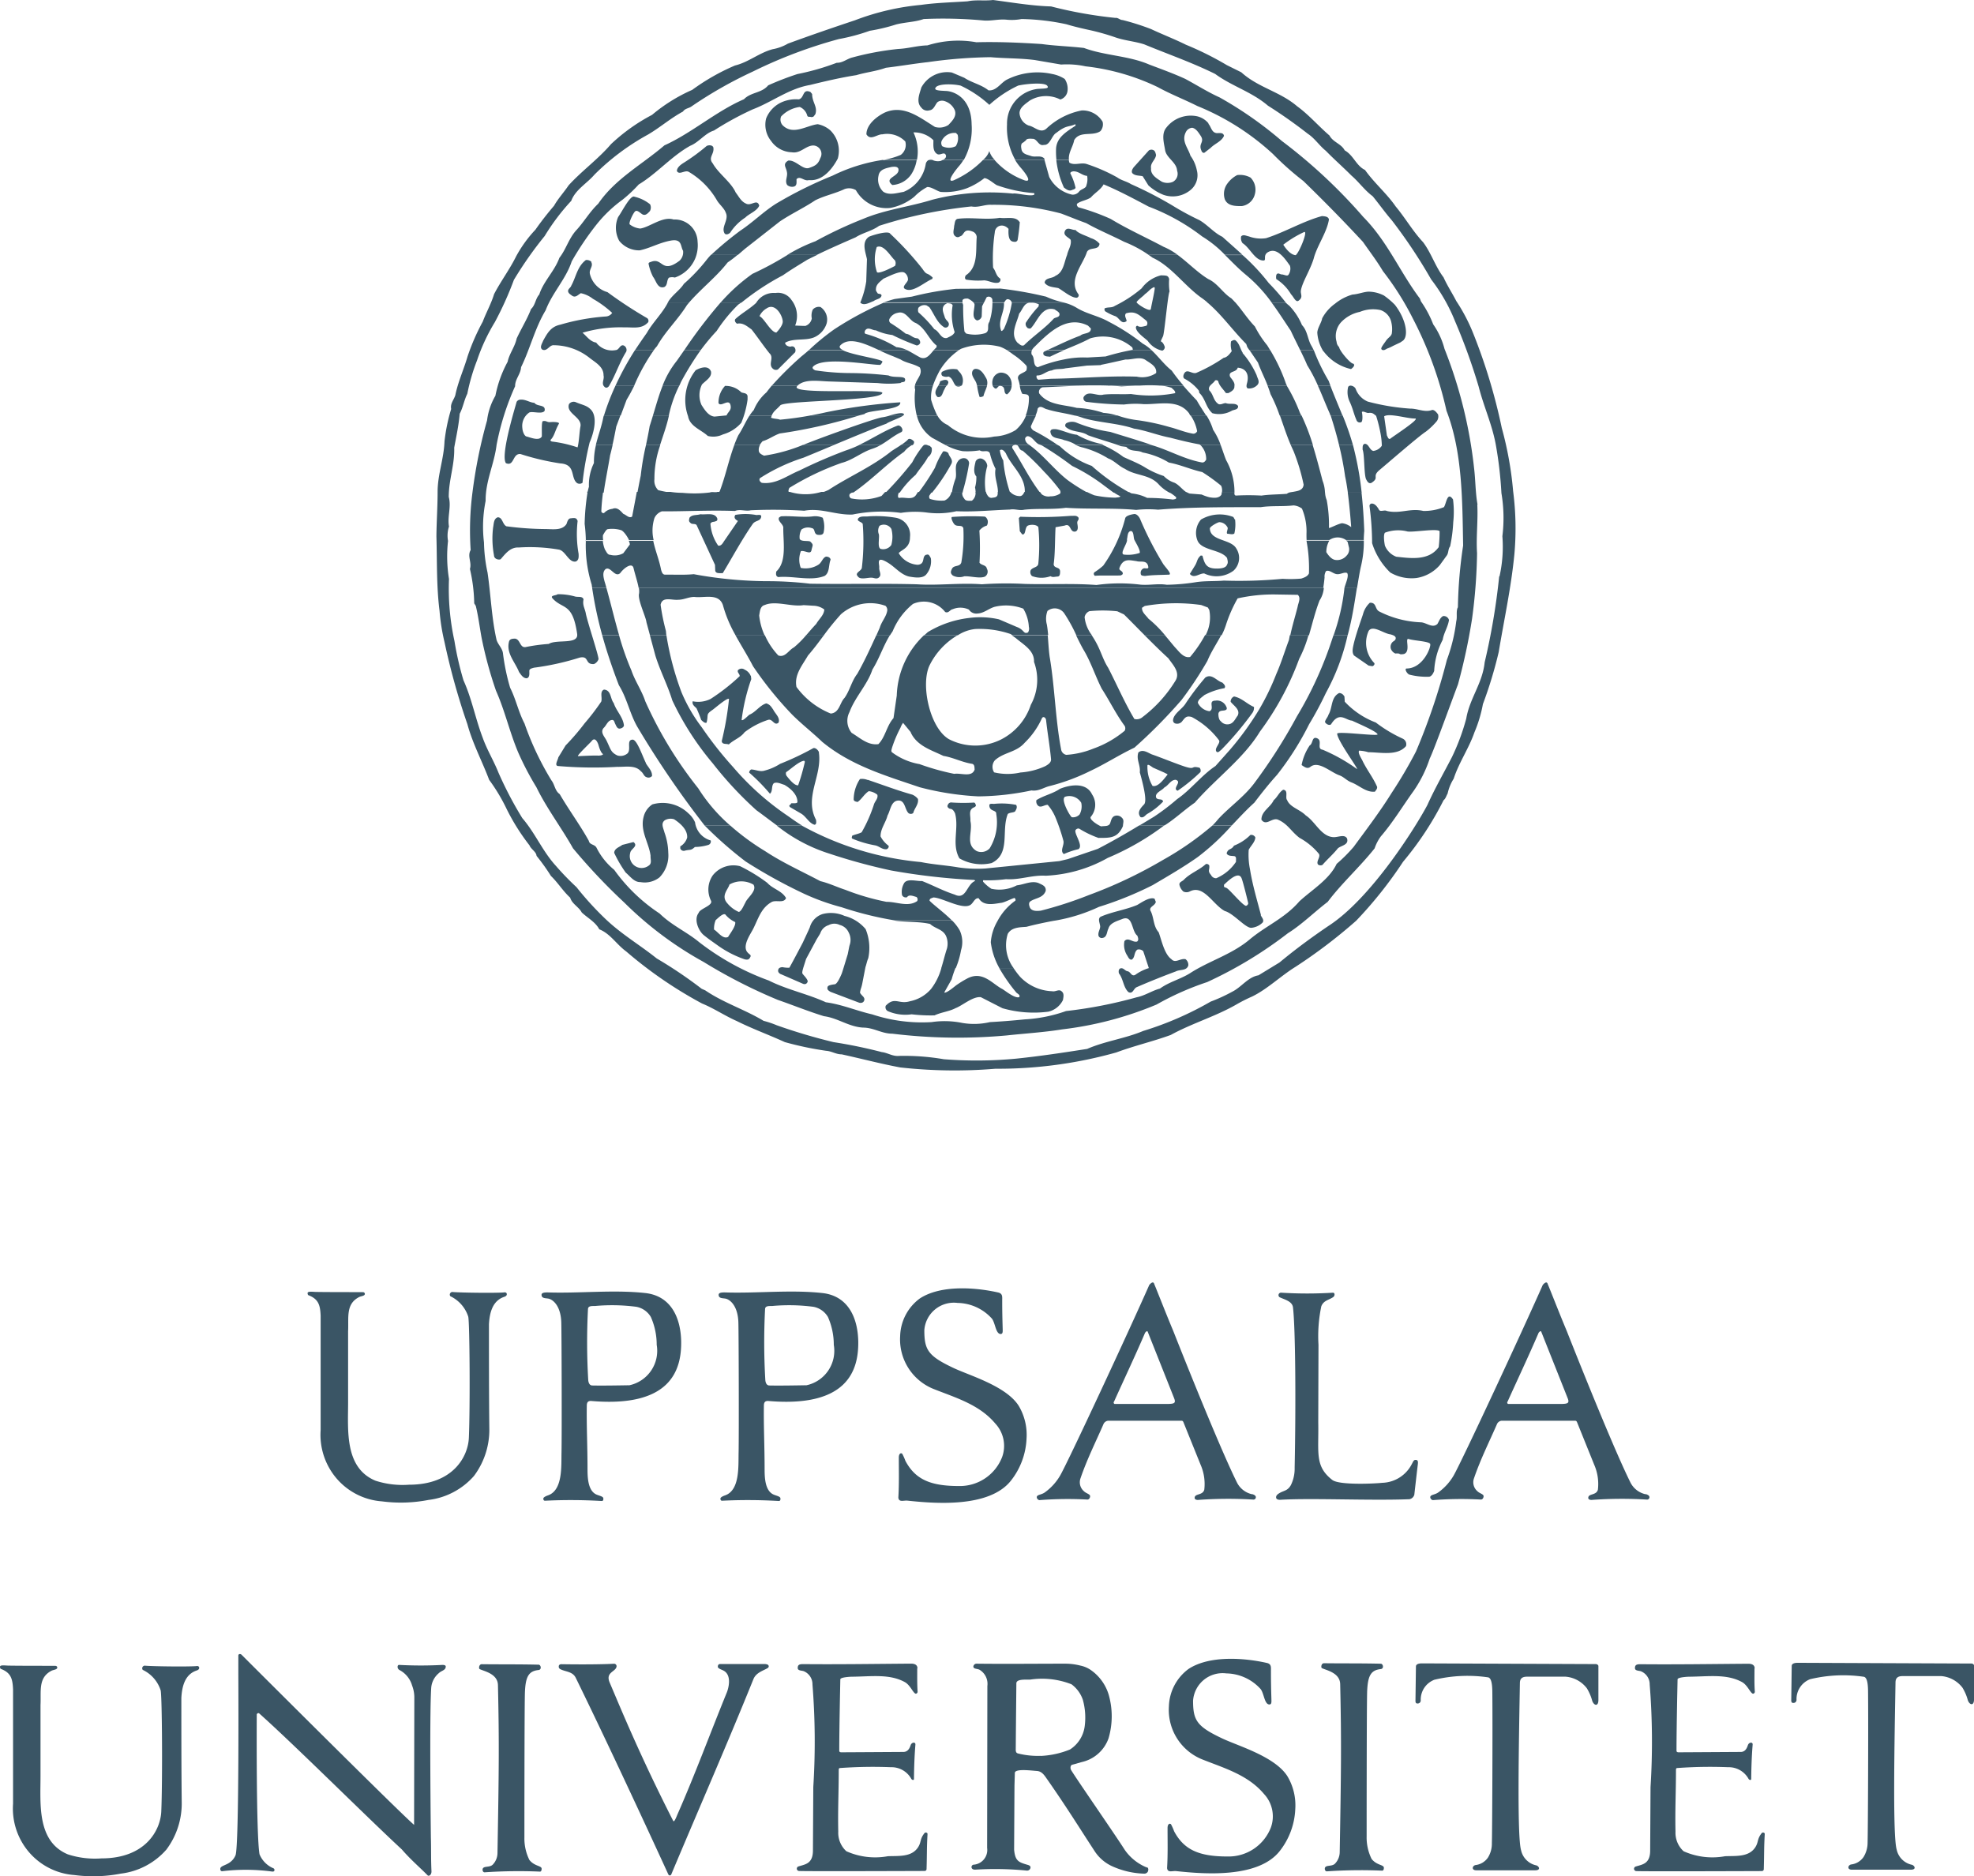 <svg xmlns="http://www.w3.org/2000/svg" width="126.261" height="120.021" viewBox="0 0 126.261 120.021">
  <g id="Layer_1-2" transform="translate(0)">
    <path id="Path_3827" data-name="Path 3827" d="M92.983,153.026a3.159,3.159,0,0,1-1.429-1.118c-.684-1.072-3.041-4.463-3.444-5.124-.053-.091-.068-.266.046-.335l.646-.182a2.363,2.363,0,0,0,1.7-1.513,5,5,0,0,0,.008-2.8,2.967,2.967,0,0,0-1.156-1.581,1.825,1.825,0,0,0-.654-.274,3.932,3.932,0,0,0-.966-.122c-1.984,0-3.718.023-5.679,0a.206.206,0,0,0-.2.19c.015.152.213.122.38.19a1.051,1.051,0,0,1,.517,1.049l-.015,10.355a.943.943,0,0,1-.844,1.072c-.2,0-.243.335.091.319a20.684,20.684,0,0,1,3.292.061.218.218,0,0,0,.236-.2c0-.076-.046-.129-.182-.167-.57-.167-.8-.236-.867-.973l.023-4.052c0-.084.023-.76.023-.851,0-.289,1-.16,1.414-.129.35.023.509.335.692.585,1.254,1.8,2,3.018,3,4.546a2.646,2.646,0,0,0,1.11.958,5.326,5.326,0,0,0,2.083.479.264.264,0,0,0,.2-.114c.046-.091.076-.251-.068-.312h0Zm-6.827-7.154a5.135,5.135,0,0,1-1.444-.152c-.122-.03-.152-.122-.144-.3.015-2.083.038-3.862.038-4.181,0-.289.57-.236.882-.243a5.143,5.143,0,0,1,2.646.3,2.063,2.063,0,0,1,.722.981,4.254,4.254,0,0,1,.122,1.7,2.079,2.079,0,0,1-.943,1.49,5.6,5.6,0,0,1-1.878.411h0Z" transform="translate(-19.598 -33.56)" fill="#3a5565" fill-rule="evenodd"/>
    <path id="Path_3828" data-name="Path 3828" d="M101,121.447a1.425,1.425,0,0,1-.966-.745c-1.239-2.486-4.075-9.693-4.075-9.693-.479-1.14-1.042-2.592-1.216-3-.061-.228-.236-.046-.319.046-1.315,2.98-5.147,11.214-5.694,12.179a3.464,3.464,0,0,1-.958,1.072c-.236.19-.547.152-.547.335a.21.21,0,0,0,.167.182,23.473,23.473,0,0,1,3.056-.038c.122.015.19-.114.19-.213,0-.137-.251-.175-.388-.312a.752.752,0,0,1-.228-.829c.418-1.224.966-2.311,1.46-3.444a.371.371,0,0,1,.3-.243H96.48c.1,0,.114.068.144.137l1.08,2.676a3.077,3.077,0,0,1,.236,1.6c-.106.38-.616.228-.616.525,0,.084.091.129.205.129a26.394,26.394,0,0,1,3.55-.023.15.15,0,0,0,.16-.152c0-.1-.106-.16-.243-.2h0Zm-5.565-5.778H92.2a.094.094,0,0,1-.03-.152c.661-1.467,1.353-2.927,1.984-4.4.038-.046.129-.152.167-.068.258.654,1.581,3.976,1.688,4.25.144.357-.015.373-.578.373Z" transform="translate(-20.912 -25.867)" fill="#3a5565" fill-rule="evenodd"/>
    <path id="Path_3829" data-name="Path 3829" d="M134.106,121.447a1.425,1.425,0,0,1-.966-.745c-1.239-2.486-4.075-9.693-4.075-9.693-.479-1.14-1.042-2.592-1.216-3-.061-.228-.236-.046-.319.046-1.315,2.98-5.147,11.214-5.694,12.179a3.464,3.464,0,0,1-.958,1.072c-.236.19-.547.152-.547.335a.21.21,0,0,0,.167.182,23.473,23.473,0,0,1,3.056-.038c.122.015.19-.114.19-.213,0-.137-.251-.175-.388-.312a.752.752,0,0,1-.228-.829c.418-1.224.966-2.311,1.46-3.444a.371.371,0,0,1,.3-.243h4.706c.1,0,.114.068.144.137l1.08,2.676a3.077,3.077,0,0,1,.236,1.6c-.106.38-.616.228-.616.525,0,.084.091.129.205.129a26.394,26.394,0,0,1,3.55-.023.15.15,0,0,0,.16-.152c0-.1-.106-.16-.243-.2h0Zm-5.565-5.778H125.31a.094.094,0,0,1-.03-.152c.661-1.467,1.353-2.927,1.984-4.4.038-.046.129-.152.167-.068.258.654,1.581,3.976,1.688,4.25.144.357-.015.373-.578.373Z" transform="translate(-28.85 -25.867)" fill="#3a5565" fill-rule="evenodd"/>
    <path id="Path_3830" data-name="Path 3830" d="M81.953,108.655c.312.068.274.274.274.509,0,.623.008,1.072.03,1.809,0,.144.03.342-.129.342-.319,0-.342-.715-.563-.988a3.019,3.019,0,0,0-2.19-1,1.894,1.894,0,0,0-2.129,1.741c0,1.262.236,1.65,1.863,2.418,1.026.487,3.353,1.148,4.166,2.41a3.625,3.625,0,0,1,.509,2.1,4.652,4.652,0,0,1-1,2.7c-1.384,1.749-4.85,1.467-6.622,1.277-.243-.023-.54.122-.578-.19.053-.882.03-1.7.03-2.57,0-.243.129-.319.22-.236a3.348,3.348,0,0,1,.2.449c.623,1.171,1.574,1.612,3.406,1.612a2.9,2.9,0,0,0,2.783-1.855,2.094,2.094,0,0,0-.441-2.144c-1.019-1.216-2.539-1.65-3.923-2.2a3.415,3.415,0,0,1-2.159-3.4,3.09,3.09,0,0,1,1.254-2.395c1.353-.889,3.588-.707,5-.388h0Z" transform="translate(-18.124 -25.985)" fill="#3a5565"/>
    <path id="Path_3831" data-name="Path 3831" d="M111.009,108.767c.106-.015.137.19,0,.281-.281.19-.6.205-.753.578a9.277,9.277,0,0,0-.182,2.471l-.015,4.98c.038,1.923-.236,2.783.9,3.664.433.335,2.623.243,3.193.182a2.194,2.194,0,0,0,1.9-1.216c.061-.1.1-.251.228-.251.175,0,.167.137.144.319-.076.631-.167,1.437-.22,1.908a.4.4,0,0,1-.312.289c-2.494.1-6.287-.084-8.279.038-.1,0-.251-.023-.251-.16s.129-.22.251-.289c.281-.152.5-.137.7-.5a2.392,2.392,0,0,0,.236-1.1c.084-4.083.053-8.91-.106-10.256-.046-.4-.54-.5-.859-.654a.16.16,0,0,1,.114-.289,26.5,26.5,0,0,0,3.307,0h0Z" transform="translate(-25.741 -26.075)" fill="#3a5565"/>
    <path id="Path_3832" data-name="Path 3832" d="M30.93,150.092l.015-8.158a2.113,2.113,0,0,0-.144-.76,1.619,1.619,0,0,0-.806-.988c-.167-.091-.144-.335-.023-.327a26.119,26.119,0,0,0,2.783,0c.106,0,.2.03.2.1,0,.251-.274.258-.441.426a1.36,1.36,0,0,0-.487.92c-.122,1.718-.023,9.6-.023,9.6.023.775,0,1.361.038,2.152.008.236-.167.335-.243.266-.487-.5-1.072-.988-1.657-1.665-2.174-2.007-6.9-6.721-9.123-8.7-.053-.046-.152.023-.152.068,0,0-.046,7.648.175,8.941a1.651,1.651,0,0,0,.829.874c.053.023.122.038.129.129,0,.068-.03.122-.16.106a12.656,12.656,0,0,0-3.17-.023c-.106.015-.137-.076-.137-.144,0-.281.677-.19.973-.867.243-.547.182-11.563.182-11.563v-1.216c0-.114.129-.122.2-.061,0,0,10.028,10.02,11.039,10.887h0Z" transform="translate(-4.444 -33.363)" fill="#3a5565"/>
    <path id="Path_3833" data-name="Path 3833" d="M130.653,140.006a.154.154,0,0,1,.137.106v2.182c0,.449-.3.357-.4.038a3.008,3.008,0,0,0-.342-.791,1.905,1.905,0,0,0-1.353-.737h-2.471c-.319,0-.456.129-.456.418-.068,3.946-.182,9.822.076,10.682a1.261,1.261,0,0,0,.988.973c.182.076.274.312-.091.312h-3.763c-.312,0-.266-.281-.053-.335a1.119,1.119,0,0,0,.8-.479,1.681,1.681,0,0,0,.251-.928c.023-.608.053-7.329.03-9.61,0-.737-.114-.943-.258-.988A9.105,9.105,0,0,0,120.3,141a1.359,1.359,0,0,0-.874,1.315.194.194,0,0,1-.2.205c-.084,0-.137-.03-.137-.167l.03-2.2c0-.114.106-.2.388-.2l11.161.046h0Z" transform="translate(-28.553 -33.555)" fill="#3a5565"/>
    <path id="Path_3834" data-name="Path 3834" d="M74.742,140.284c0,.593-.008.958.023,1.5a.129.129,0,0,1-.106.114c-.167,0-.35-.547-.715-.745-.988-.54-2.152-.35-3.406-.342,0,0-.707.023-.715.167,0,.053-.068,3.033-.068,4.577,0,.046.038.091.129.091.19,0,3.991-.023,3.991-.023.327-.015.411-.342.449-.441.068-.19.327-.213.3-.015-.061.76-.084,1.483-.091,2.2,0,.053-.106.084-.175-.03a1.443,1.443,0,0,0-1.3-.737,29.1,29.1,0,0,0-3.261.053c-.076.008-.076.068-.076.167,0,1.391-.061,2.5-.03,3.9a1.6,1.6,0,0,0,.517,1.254,4.508,4.508,0,0,0,2.653.319c.692-.03,1.5.068,1.923-.555.236-.35.106-.532.426-.927.046-.061.2-.038.19.068-.053.95-.03,1.178-.061,2.228,0,.144-.152.129-.152.129s-7.7.03-8.021,0a.149.149,0,0,1-.023-.289c.426-.137.935-.16.928-1.042l.023-4.037a46.143,46.143,0,0,0-.053-6.561.9.9,0,0,0-.563-.851c-.129-.046-.38-.023-.38-.2s.068-.251.335-.251c2.3.023,4.622-.015,6.911-.03.213,0,.411.061.411.3h0Z" transform="translate(-16.074 -33.56)" fill="#3a5565"/>
    <path id="Path_3835" data-name="Path 3835" d="M60.256,140.01c.19,0,.251.167.114.251-.258.16-.722.274-.9.692-1.711,4.235-3.5,8.31-5.261,12.506-.023.061-.144.114-.2-.03,0,0-3.353-7.329-5.907-12.544-.205-.426-.677-.38-1.011-.57a.17.17,0,0,1-.076-.175c0-.03.015-.129.175-.129.821.015,2.418.023,3.36-.03a.159.159,0,0,1,.16.182c-.053.342-.722.35-.441,1.019.775,1.825,1.992,4.782,4.06,8.842.068.137.2-.228.274-.4,1.125-2.554,2.1-5.208,3.155-7.793.1-.236.357-1.118-.213-1.414-.129-.068-.357-.129-.357-.243,0-.076.023-.175.152-.175h2.9Z" transform="translate(-11.274 -33.56)" fill="#3a5565"/>
    <path id="Path_3836" data-name="Path 3836" d="M44.11,140.05c.152,0,.22.319,0,.342-.623.068-.844.4-.874,1.521-.03,1.368-.03,9.184-.03,9.184a3.094,3.094,0,0,0,.319,1.444c.335.418.783.357.783.563,0,.068-.015.2-.129.182a31.883,31.883,0,0,0-3.52.046c-.1,0-.129-.114-.129-.16,0-.289.441-.114.654-.335a1.074,1.074,0,0,0,.3-.737c.091-5.208.114-7.055.03-10.742-.015-.737-.9-.889-1.171-1.026-.068-.038-.046-.312.137-.312,1.209.015,2.395,0,3.611.03h.023Z" transform="translate(-9.664 -33.569)" fill="#3a5565"/>
    <path id="Path_3837" data-name="Path 3837" d="M38.463,108.718c.152,0,.16.084.16.129,0,.076-.068.129-.16.16-.768.251-.943,1.049-.981,1.756,0,2.091,0,4.447.023,6.614a4.926,4.926,0,0,1-.981,3.087A4.6,4.6,0,0,1,33.612,122a9.284,9.284,0,0,1-2.973.091,4.222,4.222,0,0,1-2.859-1.414,4.291,4.291,0,0,1-1.064-3.147v-7.314c-.03-.661-.122-1.064-.791-1.315a.178.178,0,0,1-.038-.16c.046-.1.365-.046.555-.046,1.019.015,1.939.008,2.988.015a.115.115,0,0,1,.114.106c0,.144-.243.137-.38.213-.851.449-.646,1.3-.692,2.19v4.554c0,1.771-.236,4.166,1.749,4.995a5.607,5.607,0,0,0,2.144.258c2.851,0,3.786-1.832,3.832-3.011.084-1.984.053-7.283-.038-7.732a2.193,2.193,0,0,0-1.148-1.315.169.169,0,0,1,.175-.266c.623.046,2.767.068,3.277.023h0Z" transform="translate(-6.207 -26.056)" fill="#3a5565"/>
    <path id="Path_3838" data-name="Path 3838" d="M52.182,108.761c-2-.22-4.189.03-6.219-.038-.16,0-.4,0-.4.152,0,.266.312.2.494.258.319.106.737.54.768,1.5.023.76.038,7.1.015,8.332-.023.836.1,2.425-.882,2.745-.106.038-.281.114-.281.2s.03.137.106.137a33.429,33.429,0,0,1,3.588.015c.129.015.152-.053.144-.167-.008-.137-.3-.167-.487-.266-.479-.258-.525-1.011-.525-1.574,0-1.551-.068-2.783-.046-4.09,0-.274.137-.3.266-.3,5.094.441,5.793-1.969,5.77-3.794-.023-1.5-.631-2.927-2.3-3.109h0Zm-1.034,5.9c-.464.008-1.673.03-2.334.015-.213,0-.258-.236-.266-.357a41.219,41.219,0,0,1-.015-4.539c.015-.22.289-.182.464-.19a11.929,11.929,0,0,1,2.63.053,1.362,1.362,0,0,1,.928.654,4.388,4.388,0,0,1,.373,1.779,2.253,2.253,0,0,1-1.779,2.592h0Z" transform="translate(-10.924 -26.053)" fill="#3a5565" fill-rule="evenodd"/>
    <path id="Path_3839" data-name="Path 3839" d="M67.082,108.761c-2-.22-4.181.03-6.219-.038-.16,0-.4,0-.4.152,0,.266.312.2.494.258.319.106.737.54.768,1.5.023.76.038,7.1.015,8.332-.023.836.1,2.425-.882,2.745-.106.038-.281.114-.281.2s.03.137.106.137a33.429,33.429,0,0,1,3.588.015c.129.015.152-.053.144-.167-.008-.137-.3-.167-.487-.266-.479-.258-.525-1.011-.525-1.574,0-1.551-.068-2.783-.046-4.09,0-.274.137-.3.266-.3,5.094.441,5.793-1.969,5.77-3.794-.023-1.5-.631-2.927-2.3-3.109h0Zm-1.034,5.9c-.464.008-1.673.03-2.334.015-.213,0-.258-.236-.266-.357a41.224,41.224,0,0,1-.015-4.539c.015-.22.289-.182.464-.19a11.929,11.929,0,0,1,2.63.053,1.362,1.362,0,0,1,.928.654,4.388,4.388,0,0,1,.373,1.779,2.253,2.253,0,0,1-1.779,2.592h0Z" transform="translate(-14.497 -26.053)" fill="#3a5565" fill-rule="evenodd"/>
    <path id="Path_3840" data-name="Path 3840" d="M12.583,140.158c.152,0,.16.084.16.129,0,.076-.068.129-.16.16-.768.251-.943,1.049-.981,1.756,0,2.091,0,4.447.023,6.614a4.926,4.926,0,0,1-.981,3.087,4.6,4.6,0,0,1-2.912,1.536,9.283,9.283,0,0,1-2.973.091A4.222,4.222,0,0,1,1.9,152.117,4.291,4.291,0,0,1,.837,148.97v-7.314c-.03-.661-.122-1.064-.791-1.315a.178.178,0,0,1-.038-.16c.046-.1.365-.046.555-.046,1.019.015,1.939.008,2.988.015a.115.115,0,0,1,.114.106c0,.144-.243.137-.38.213-.851.449-.646,1.3-.692,2.19v4.554c0,1.771-.236,4.166,1.749,4.995a5.607,5.607,0,0,0,2.144.258c2.851,0,3.786-1.832,3.832-3.011.084-1.984.053-7.283-.038-7.732a2.193,2.193,0,0,0-1.148-1.315.169.169,0,0,1,.175-.266c.623.046,2.767.068,3.277.023h0Z" transform="translate(-0.002 -33.594)" fill="#3a5565"/>
    <path id="Path_3841" data-name="Path 3841" d="M104.563,139.825c.312.068.274.274.274.509,0,.623.008,1.072.03,1.809,0,.144.03.342-.129.342-.319,0-.342-.715-.563-.988a3.019,3.019,0,0,0-2.19-1,1.894,1.894,0,0,0-2.129,1.741c0,1.262.236,1.65,1.863,2.418,1.026.487,3.353,1.148,4.166,2.41a3.625,3.625,0,0,1,.509,2.1,4.652,4.652,0,0,1-1,2.7c-1.384,1.749-4.85,1.467-6.622,1.277-.243-.023-.54.122-.578-.19.053-.882.03-1.7.03-2.57,0-.243.129-.319.22-.236a3.349,3.349,0,0,1,.2.449c.623,1.171,1.574,1.612,3.406,1.612a2.9,2.9,0,0,0,2.783-1.855,2.094,2.094,0,0,0-.441-2.144c-1.019-1.216-2.539-1.65-3.923-2.2a3.415,3.415,0,0,1-2.159-3.4,3.09,3.09,0,0,1,1.254-2.395c1.353-.889,3.588-.707,5-.388h0Z" transform="translate(-23.545 -33.458)" fill="#3a5565"/>
    <path id="Path_3842" data-name="Path 3842" d="M114.97,139.97c.152,0,.22.319,0,.342-.623.068-.844.4-.874,1.52-.03,1.368-.03,9.184-.03,9.184a3.094,3.094,0,0,0,.319,1.444c.335.418.783.357.783.563,0,.068-.015.2-.129.182a31.883,31.883,0,0,0-3.52.046c-.1,0-.129-.114-.129-.16,0-.289.441-.114.654-.335a1.074,1.074,0,0,0,.3-.737c.091-5.208.114-7.055.03-10.742-.015-.737-.9-.89-1.171-1.026-.068-.038-.046-.312.137-.312,1.209.015,2.395,0,3.611.03h.023Z" transform="translate(-26.653 -33.55)" fill="#3a5565"/>
    <path id="Path_3843" data-name="Path 3843" d="M145.182,140.286c0,.593-.015.958.023,1.5a.129.129,0,0,1-.106.114c-.167,0-.35-.547-.715-.745-.988-.54-2.152-.35-3.406-.342,0,0-.707.023-.715.167,0,.053-.068,3.033-.068,4.577,0,.046.038.091.129.091.19,0,3.991-.023,3.991-.023.327-.008.411-.342.449-.441.068-.19.327-.213.3-.015-.061.76-.084,1.482-.091,2.2,0,.053-.106.084-.175-.03a1.443,1.443,0,0,0-1.3-.737,29.09,29.09,0,0,0-3.262.053c-.076.008-.076.068-.076.167,0,1.391-.061,2.5-.03,3.9a1.6,1.6,0,0,0,.517,1.254,4.508,4.508,0,0,0,2.653.319c.692-.03,1.5.068,1.923-.555.236-.35.106-.532.426-.927.046-.061.2-.038.19.068-.053.95-.03,1.178-.061,2.235,0,.144-.152.129-.152.129s-7.7.03-8.021,0a.149.149,0,0,1-.023-.289c.426-.137.935-.16.928-1.042l.023-4.037a46.136,46.136,0,0,0-.053-6.561.9.9,0,0,0-.563-.851c-.129-.046-.38-.023-.38-.2s.068-.251.335-.251c2.3.023,4.622-.015,6.911-.03.213,0,.411.061.411.3h0Z" transform="translate(-32.962 -33.562)" fill="#3a5565"/>
    <path id="Path_3844" data-name="Path 3844" d="M162.256,139.956a.154.154,0,0,1,.137.106v2.182c0,.449-.3.357-.4.038a3.006,3.006,0,0,0-.342-.791,1.905,1.905,0,0,0-1.353-.737h-2.471c-.319,0-.456.129-.456.418-.068,3.946-.182,9.822.076,10.682a1.261,1.261,0,0,0,.988.973c.182.076.274.312-.091.312h-3.763c-.312,0-.266-.281-.053-.335a1.119,1.119,0,0,0,.8-.479,1.744,1.744,0,0,0,.258-.927c.023-.608.053-7.329.03-9.61,0-.737-.114-.943-.258-.988a9.105,9.105,0,0,0-3.444.152,1.359,1.359,0,0,0-.874,1.315.194.194,0,0,1-.2.205c-.084,0-.137-.03-.137-.167l.03-2.2c0-.114.106-.2.388-.2l11.161.046h-.023Z" transform="translate(-36.131 -33.543)" fill="#3a5565"/>
    <path id="Path_3845" data-name="Path 3845" d="M63.139,73.942a10.686,10.686,0,0,0-1.749-1.072,1.682,1.682,0,0,0-1.749.585,1.6,1.6,0,0,0-.114,1.619c.152.312-.715.509-.783.775-.342.433,0,1.163.312,1.422.335.274.631.471.95.7a6.633,6.633,0,0,0,1.665.851c.084.023.236.053.312-.046.19-.266.015-.2-.167-.456-.266-.449.281-1.156.441-1.505.319-.654.5-1.3,1.171-1.665.289-.129.76.106.9-.243-.266-.471-.829-.57-1.194-.966h0Zm-2.516,3.452c-.342.167-.639-.319-.9-.471a1.411,1.411,0,0,1,.106-.608c.129-.1.441-.441.608-.365a1.785,1.785,0,0,0,.639.494c.053.251-.335.745-.449.943h0Zm1.087-2.167c-.076.129-.228.517-.4.57a1.986,1.986,0,0,1-.73-.547c-.449-.487.053-.9.129-1.209a1.538,1.538,0,0,1,1.536.008c.251.418-.433.844-.532,1.186h0Z" transform="translate(-14.051 -17.463)" fill="#3a5565" fill-rule="evenodd"/>
    <path id="Path_3846" data-name="Path 3846" d="M76.529,45.895c-.312.114-.03.6-.547.646a1.525,1.525,0,0,1-1.216-.745c.182-.228.73-.319.722-1.026a1.11,1.11,0,0,0-.912-1.239,7.438,7.438,0,0,0-1.711-.091c-.22.038-.563-.053-.7.152-.076.175.19.175.3.327a14.263,14.263,0,0,1-.053,2.79c0,.228-.487.335-.266.563.16.274.684.053.95.1.137.023.251.084.38,0,.243-.175.023-.411.046-.654.023-.213-.251-.806.57-.3.456.281.806.745,1.33.874.319.053.9.167,1.133-.167a1.305,1.305,0,0,0,.266-1.011c-.076-.129-.122-.281-.281-.213h0ZM74.3,45.264a.626.626,0,0,1-.692.258c-.236-.114-.03-.8-.129-.981a.626.626,0,0,1,.061-.494.558.558,0,0,1,.76.205,1.952,1.952,0,0,1,0,1h0Z" transform="translate(-17.284 -10.414)" fill="#3a5565" fill-rule="evenodd"/>
    <path id="Path_3847" data-name="Path 3847" d="M74.288,19.63c-.16-.2-1.156.114-1.353.205-.494.342-.22.973-.129,1.437l-.046,1.422a5.862,5.862,0,0,1-.38,1.353c.228.228.585,0,.859-.1.175-.137.449-.122.5-.35-.008-.129-.16-.091-.243-.137-.053-.091-.137-.16-.114-.289.008-.3.274-.471.479-.654.228-.091,1.095-.563,1.353-.38a.5.5,0,0,1,.213.388c.068.228-.563.555-.076.692s1.163-.494,1.635-.684l.023-.091c-.411-.38-.342-.091-.661-.563a20.373,20.373,0,0,0-2.075-2.258h0Zm.3,2.075c-.152.084-.981.517-1.14.4a2.539,2.539,0,0,1-.015-1.612c.456-.205.9.631,1.163.851a.387.387,0,0,1,0,.365h0Z" transform="translate(-17.354 -4.691)" fill="#3a5565" fill-rule="evenodd"/>
    <path id="Path_3848" data-name="Path 3848" d="M67.327,25.548a.506.506,0,0,0-.517.16.943.943,0,0,0-.061.563.616.616,0,0,1-.411.479c-.205,0-.654-.023-.654-.023a1.65,1.65,0,0,0-.228-1.627,1.03,1.03,0,0,0-1.026-.456,1.307,1.307,0,0,0-1.239.631c-.4.38-.935.669-1.33,1.034-.084.114.023.243.106.3.38-.084.654.175.928.365.357.449.783,1.08,1.148,1.528.319.289-.114.7.22.988a.291.291,0,0,0,.319.046l1.1-1.1c.084-.2-.053-.456-.3-.357-.144-.015-.312-.068-.342-.251.532-.312,1.277-.114,1.847-.342a1.442,1.442,0,0,0,.813-.9.962.962,0,0,0-.38-1.034h0Zm-2.836,1.627c-.357,0-.783-.912-1.087-1.049a1.094,1.094,0,0,1,.441-.487c.54-.388,1,.388,1.042.783.046.243-.266.616-.4.745h0Z" transform="translate(-14.825 -5.903)" fill="#3a5565" fill-rule="evenodd"/>
    <path id="Path_3849" data-name="Path 3849" d="M78.072,81.448a3.866,3.866,0,0,1-.661,1.338,2.4,2.4,0,0,1-1.346.783c-.722.22-.973-.319-1.551.289a.284.284,0,0,0,.129.342,2.817,2.817,0,0,0,1.528.205,10.374,10.374,0,0,0,1.467.068c.433-.205.928-.243,1.346-.464.433-.16,1.1-.76,1.612-.7l1.384.707a7.268,7.268,0,0,0,2.942.22,1.4,1.4,0,0,0,.928-.745c.023-.16.091-.4-.061-.532-.182-.205-.4.023-.631-.03a2.971,2.971,0,0,1-2.045-.92,5.2,5.2,0,0,1-.426-.563h-.912a10.891,10.891,0,0,0,1.072,1.543c.068.1.3.16.205.319-.274.091-.844-.373-1.072-.517-.654-.327-1.27-1.216-2.281-.661a6.343,6.343,0,0,0-.6.365c-.129.076-.677.578-.844.517l.479-.851a6.2,6.2,0,0,1,.243-.722h-.928Z" transform="translate(-17.861 -19.525)" fill="#3a5565" fill-rule="evenodd"/>
    <path id="Path_3850" data-name="Path 3850" d="M75.29,77.45s.03.008.053.015c.715.091,1.528.046,2.2.205.335.312.844.335,1.034.806a1.233,1.233,0,0,1,.046.76c-.137.411-.236.844-.365,1.254h.928a5.193,5.193,0,0,0,.335-1.14,1.757,1.757,0,0,0-.091-1.285,3.014,3.014,0,0,0-.479-.616H75.3Zm6.584,0a3.13,3.13,0,0,0-.449,1.391,4.5,4.5,0,0,0,.547,1.65h.912a2.453,2.453,0,0,1-.373-2.19c.243-.418.745-.418,1.194-.449.593-.16,1.2-.281,1.809-.4H81.866Z" transform="translate(-18.052 -18.568)" fill="#3a5565" fill-rule="evenodd"/>
    <path id="Path_3851" data-name="Path 3851" d="M59.29,69.45a.3.3,0,0,0,.023.03,25.106,25.106,0,0,0,2.592,2.273A32.979,32.979,0,0,0,65.7,73.844a14.52,14.52,0,0,0,2.342.836,22.3,22.3,0,0,0,3.406.844H75.1c-.494-.5-1.163-.981-1.429-1.262.008-.152.106-.144.243-.205.57,0,1.992.889,2.44.418.137-.129.243-.411.464-.365.312.525.966.357,1.444.289.205-.023.646-.266.851-.312.038.046.084.114.046.175A3.755,3.755,0,0,0,78.03,75.54h3.649a10.837,10.837,0,0,0,2.828-.882,22.11,22.11,0,0,0,3.436-1.391c.981-.578,1.954-1.14,2.881-1.794A15.081,15.081,0,0,0,93,69.45H91.768a19.291,19.291,0,0,1-3.155,2.2,29.1,29.1,0,0,1-4.744,2.25,24.7,24.7,0,0,1-3.079,1c-.251.03-.555.046-.692-.182-.046-.114-.106-.274-.008-.388.312-.251.829-.205,1.011-.692.038-.312-.22-.388-.471-.509-.456-.16-.92.106-1.376.152a2.407,2.407,0,0,1-1.627.22,2.558,2.558,0,0,1-.532-.456v-.091a8.661,8.661,0,0,0,1.467-.068c.882.061,1.657-.274,2.547-.22a8.878,8.878,0,0,0,3.961-1.14,16.871,16.871,0,0,0,3.6-2.068.109.109,0,0,0,.023-.015h-1.6c-.874.532-1.764,1.042-2.661,1.505l-1.916.654-.547.129-4.714.471a8.275,8.275,0,0,1-1.733-.068c-.791-.137-1.619-.182-2.4-.342A19.422,19.422,0,0,1,65.5,69.458H63.9a10.4,10.4,0,0,0,3.383,1.8,37.405,37.405,0,0,0,3.931,1.072,41.7,41.7,0,0,0,5.329.608l.046.061c-.547.205-.563,1.239-1.308.874-.768-.251-1.323-.563-2.083-.867-.357.023-1.011-.205-1.178.182a1.077,1.077,0,0,0-.106.722.264.264,0,0,0,.319.129c.129-.2.411-.061.6-.015a.206.206,0,0,1,.046.266c-.585.4-1.308.038-1.961.046a15.187,15.187,0,0,1-2.63-.768c-.54-.175-1.049-.426-1.6-.555-1.186-.631-2.4-1.171-3.528-1.916a15.447,15.447,0,0,1-2.235-1.642H59.29Z" transform="translate(-14.216 -16.65)" fill="#3a5565" fill-rule="evenodd"/>
    <path id="Path_3852" data-name="Path 3852" d="M50.67,53.445c.3,1.087.661,2.144,1.064,3.193.517.829.692,1.8,1.171,2.646a60.869,60.869,0,0,0,4.318,6.333h1.635a10.615,10.615,0,0,1-2.045-2.38,25.783,25.783,0,0,1-3.391-5.573c-.22-.677-.654-1.285-.882-1.961a17.937,17.937,0,0,1-.791-2.25H50.67Zm3.049,0,.35,1.3c.3.973.783,1.885,1.08,2.859a18.3,18.3,0,0,0,2.6,4.045,23.285,23.285,0,0,0,2.783,2.988c.441.319.874.654,1.323.981h1.6c-.312-.19-.608-.4-.9-.608a17.4,17.4,0,0,1-3.512-3.132,23.617,23.617,0,0,1-2.007-2.547,10.12,10.12,0,0,1-1.3-2.25,18.644,18.644,0,0,1-.958-3.619H53.726Zm5.474,0c.365.661.775,1.308,1.125,1.984a23.325,23.325,0,0,0,2.494,3.087c.623.623,1.323,1.163,1.931,1.749,1.847,1.521,4.052,2.159,6.227,2.9a18.268,18.268,0,0,0,3.756.585,17.04,17.04,0,0,0,3.4-.38c.464.068.791-.2,1.194-.289a12.936,12.936,0,0,0,2.539-.943c.965-.449,1.885-1.049,2.851-1.505a32.762,32.762,0,0,0,3.018-3.056,23.561,23.561,0,0,0,1.65-2.494c.236-.578.593-1.1.882-1.65H89.23a8.149,8.149,0,0,1-.958,1.4c-.418.091-.7-.342-.966-.616-.22-.258-.433-.525-.654-.783h-1.3c.5.5,1,1,1.528,1.482.289.426.813.92.426,1.482a8.465,8.465,0,0,1-2.068,2.273.577.577,0,0,1-.532.129c-.631-1.057-1.118-2.2-1.68-3.284-.3-.464-.449-1-.7-1.482a5.78,5.78,0,0,0-.35-.593h-1c.144.3.289.593.449.882.494.806.768,1.7,1.194,2.539.509.783.9,1.612,1.467,2.38a.324.324,0,0,1,0,.312,6.554,6.554,0,0,1-2,1.14,5.549,5.549,0,0,1-1.733.4.42.42,0,0,1-.335-.365c-.365-1.908-.4-3.976-.73-5.907-.061-.449-.084-.912-.122-1.376h-2.3l.251.175c.494.426,1.2.791,1.171,1.528a3.317,3.317,0,0,1-.205,2.745,3.833,3.833,0,0,1-1.893,2.212,3.679,3.679,0,0,1-3.345-.015c-1.239-.722-1.84-3.558-1.216-4.767a4.621,4.621,0,0,1,1.764-1.878H71.25a5.534,5.534,0,0,0-1.741,3.854L69.3,58.744c-.449.509-.509,1.194-.966,1.665-.677.091-1.171-.4-1.711-.722a1.211,1.211,0,0,1-.137-1.33c.357-.966,1.148-1.749,1.467-2.722.441-.7.677-1.475,1.11-2.182h-.867c-.38.829-.76,1.665-1.216,2.463-.365.471-.471,1.057-.813,1.536-.312.319-.319.95-.882,1a5.052,5.052,0,0,1-2.19-1.7c-.16-.783.38-1.391.737-2.015.365-.418.692-.859,1.019-1.3H63.716a6.348,6.348,0,0,1-.783.783c-.342.175-.555.669-1,.517a4.566,4.566,0,0,1-.859-1.292H59.215Zm35.458,0c-.023.106-.038.205-.061.312-.274.722-.494,1.467-.806,2.167a15.648,15.648,0,0,1-1.1,2.273,18.859,18.859,0,0,1-1.863,2.57l-.928,1.042c-.874.578-1.574,1.513-2.448,2.114a14.656,14.656,0,0,1-1.467,1.118c-.312.19-.623.38-.935.563h1.6c.669-.418,1.27-1,1.931-1.452,1.33-1.536,3.125-2.828,4.159-4.539a18.367,18.367,0,0,0,2.516-4.66,7.812,7.812,0,0,0,.593-1.513H94.643Zm2.79,0c-.091.274-.182.547-.281.829a24.045,24.045,0,0,1-2.06,4.364,34.811,34.811,0,0,1-2.76,4.318c-.654.851-1.574,1.49-2.273,2.25-.114.144-.236.274-.357.4h1.232c.471-.494.935-1,1.437-1.452.456-.6.935-1.209,1.452-1.779a18.721,18.721,0,0,0,2.053-3.239,21.932,21.932,0,0,0,1.072-2,13.972,13.972,0,0,0,1.391-3.695h-.9ZM70.4,59.656c.4.874,1.33,1.133,2.091,1.505.646.106,1.194.411,1.847.509.16.053.137.228.152.365-.182.517-.859.205-1.308.274a15.458,15.458,0,0,1-2.22-.623,4.085,4.085,0,0,1-1.733-.737c-.114-.068-.046-.205-.023-.312a7.845,7.845,0,0,1,.54-1.277,1.18,1.18,0,0,1,.167-.312l.494.6h0Zm8.659-.791c.091.851.243,1.673.319,2.524,0,.22-.22.342-.38.433a4.533,4.533,0,0,1-1.574.4,3.719,3.719,0,0,1-1.688-.008.652.652,0,0,1,.046-.768c.57-.525,1.368-.5,1.908-1.125a5.113,5.113,0,0,0,1.1-1.559c.091-.182.266-.023.266.106h0Z" transform="translate(-12.15 -12.81)" fill="#3a5565" fill-rule="evenodd"/>
    <path id="Path_3853" data-name="Path 3853" d="M49.82,49.45a24.8,24.8,0,0,0,.646,3.041h1.08c-.289-1-.532-2.03-.813-3.033H49.82Zm2.988,0a1.228,1.228,0,0,1,.015.365c-.106.4.426,1.46.471,1.84l.228.844h1.049c-.015-.091-.023-.182-.03-.281a13.7,13.7,0,0,1-.342-1.68c.114-.555.722-.274,1.125-.319.365,0,.669-.182,1.034-.182.623.084,1.551-.266,1.825.517A8.265,8.265,0,0,0,59,52.5h1.855a4.049,4.049,0,0,1-.35-1.277c.046-.251.061-.6.357-.669.7-.3,1.718.137,2.486.008l.623.038a1.2,1.2,0,0,1,.7.243c-.023.365-.342.608-.517.92-.228.236-.441.494-.654.737h1.133a16.806,16.806,0,0,1,1.1-1.353,2.85,2.85,0,0,1,2.851-.54.368.368,0,0,1,.114.3c-.061.4-.365.7-.479,1.095L68,52.5h.867c.053-.084.114-.175.175-.266a4.368,4.368,0,0,1,1.3-1.749A1.727,1.727,0,0,1,72.4,51c.22.106.312-.152.479-.175a1.273,1.273,0,0,1,1.042.023.554.554,0,0,0,.54.251c.411-.015.715-.312,1.095-.426a3.089,3.089,0,0,1,1.84.114,2.517,2.517,0,0,1,.357,1.163.449.449,0,0,1-.053.357c-.3.137-.228-.175-.722-.35,0,0-.813-.35-1.14-.487a5.444,5.444,0,0,0-1.931-.084,6.548,6.548,0,0,0-2.615.9l-.228.205h2.144a2.519,2.519,0,0,1,1.11-.4,6.066,6.066,0,0,1,2.266.319l.106.068h2.3c-.023-.228-.046-.449-.084-.669a1.427,1.427,0,0,1,.038-.874A.741.741,0,0,1,80,51.062a10.052,10.052,0,0,1,.791,1.429h1a2.245,2.245,0,0,1-.471-1.163.506.506,0,0,1,.312-.38,8.7,8.7,0,0,1,1.779.008l.426.2c.456.449.889.9,1.33,1.338h1.3a7.413,7.413,0,0,0-1.064-1.064c-.16-.22-.433-.411-.411-.7l.175-.114a11.523,11.523,0,0,1,3.611-.061l.426.16.091.16a2.443,2.443,0,0,1-.236,1.612h1.026a4.18,4.18,0,0,0,.3-.737,9.072,9.072,0,0,1,.722-1.619,10.411,10.411,0,0,1,2.41-.251l1.437.023c.22.2.03.517-.008.76-.152.608-.342,1.209-.471,1.832h1.194c.22-.753.4-1.513.677-2.228a1.681,1.681,0,0,0,.274-.813H52.808Zm45.136,0a.675.675,0,0,0-.015.114,13.248,13.248,0,0,1-.684,2.927h.9c.046-.167.091-.335.129-.509.2-.829.327-1.68.464-2.532h-.806Z" transform="translate(-11.946 -11.855)" fill="#3a5565" fill-rule="evenodd"/>
    <path id="Path_3854" data-name="Path 3854" d="M49.283,45.45a8.4,8.4,0,0,0,.373,2.836c.008.068.023.137.03.213H50.6c-.038-.137-.076-.274-.122-.418-.061-.243-.16-.585.068-.783.319-.2.593.57.935.258.22-.312.753-.715.851-.327.106.441.266.912.327,1.27H96.449c.046-.289.076-.57.084-.669a.661.661,0,0,1,.091-.4c.213-.106.433.152.677.19s.5-.16.677-.068c.129.19-.106.669-.175.958h.806c.076-.441.144-.89.236-1.323a6.732,6.732,0,0,0,.2-1.718H97.9a.574.574,0,0,1,.106.084l.076.312a.576.576,0,0,1-.152.585.787.787,0,0,1-.677.266c-.274-.023-.471-.289-.608-.5a1.481,1.481,0,0,1,.19-.737h-1.46a9.586,9.586,0,0,1,.16,2.091c-.084.2-.312.274-.494.335a7.784,7.784,0,0,1-1.194.015,29.6,29.6,0,0,1-3.756.114c-.578.053-1.239.008-1.817.106a13.14,13.14,0,0,1-1.84.16c-.563-.091-1.118.046-1.688-.008a10.83,10.83,0,0,0-2.805.023c-1.505-.114-3.041-.023-4.584-.068a22.131,22.131,0,0,0-2.745.023c-1.4-.106-2.79.091-4.159,0-2.25-.061-4.569,0-6.835-.038a23.078,23.078,0,0,0-2.828-.16,26.737,26.737,0,0,1-4.607-.449c-.6.061-1.262.023-1.847.03-.16-.008-.205-.2-.243-.319-.114-.616-.373-1.224-.5-1.847H52.027c.068.144.091.258.038.281l-.388.517a1.123,1.123,0,0,1-.829.1c-.182.008-.251-.205-.342-.335a1.871,1.871,0,0,1-.137-.555H49.26Z" transform="translate(-11.811 -10.896)" fill="#3a5565" fill-rule="evenodd"/>
    <path id="Path_3855" data-name="Path 3855" d="M49.372,41.431a14.37,14.37,0,0,0-.182,2,9.461,9.461,0,0,1,.076,1.042h1.11a1.252,1.252,0,0,1-.015-.319c.053-.091.2-.365.3-.388a1.971,1.971,0,0,1,.851.061c.16.046.4.388.517.639h1.574a2.643,2.643,0,0,1,.053-1.414.81.81,0,0,1,.471-.426c1.536.008,3.109-.084,4.676-.023.319-.137.677.038,1.019-.046a32.01,32.01,0,0,1,3.414.03c1.072-.2,2.022.289,3.094.243a9.306,9.306,0,0,1,3.087-.106,5.87,5.87,0,0,1,1.711-.015,5.322,5.322,0,0,0,1.84-.091c1.148.053,2.288-.068,3.421-.106.319-.061.608.084.928.008.912-.091,1.771,0,2.653-.122,1.467.1,3.041,0,4.5.137a7.168,7.168,0,0,1,1.4-.015c2.121-.175,4.4-.16,6.561-.16.677-.106,1.414-.03,2.1-.114a1.044,1.044,0,0,1,.54.205,3.751,3.751,0,0,1,.289,1.619c0,.129,0,.258.008.388h1.46a.94.94,0,0,1,1.057,0h1.14c0-.19.015-.38.03-.578-.03-.829-.084-1.65-.175-2.463H98c.137,1.026.22,2.22.22,2.22a1.14,1.14,0,0,0-.578-.251c-.236.023-.821.342-.844.3a8.7,8.7,0,0,0-.144-1.779,1.464,1.464,0,0,1-.106-.487H94.265a.531.531,0,0,0-.16.084c-.54.046-1.118.038-1.619.114a15.206,15.206,0,0,0-1.665,0l-.068-.068a.736.736,0,0,0-.008-.129H89.94a.819.819,0,0,1-.023.144c-.175.251-.517.2-.768.16a2.941,2.941,0,0,1-.494-.175l-.76-.061a.871.871,0,0,1-.175-.076H86.594a2.663,2.663,0,0,1,.418.3c.068.152-.114.129-.182.16a13.1,13.1,0,0,0-1.657-.106,2.947,2.947,0,0,0-1-.289,1.321,1.321,0,0,1-.144-.076H83.014a2.9,2.9,0,0,0,.441.258c-.046.091-.2.061-.289.091A6.812,6.812,0,0,1,81.79,41.6a4.584,4.584,0,0,1-.441-.2H79.623a.213.213,0,0,1-.015.084,1.092,1.092,0,0,1-.623.182.706.706,0,0,1-.555-.129,1.011,1.011,0,0,1-.106-.144H77.312c-.053.129-.144.266-.3.258a.836.836,0,0,1-.593-.258h-.806a.835.835,0,0,1-.015.19c-.061.175-.243.152-.38.182-.205,0-.289-.2-.365-.365h-.661a.611.611,0,0,1-.236.547c-.16,0-.411.046-.494-.152a.472.472,0,0,1-.114-.4h-.7a.764.764,0,0,1-.441.54,2.4,2.4,0,0,1-.935-.106.205.205,0,0,1-.008-.251c.046-.061.084-.122.129-.19h-.882c-.038.053-.076.114-.114.175-.243.38-.722.129-1.08.205-.114,0-.084-.16-.068-.243a1.075,1.075,0,0,1,.061-.137h-.9l-.228.251a3.541,3.541,0,0,1-1.939.16.2.2,0,0,1-.091-.289l.2-.129H64.334a3.459,3.459,0,0,1-2.022,0H57.69c-.144.053-.342-.023-.487.038a7.974,7.974,0,0,1-1.756.023,5.167,5.167,0,0,1-.775-.061H52.527c-.1.532-.2,1.064-.3,1.581-.2.129-.365-.106-.563-.175-.182-.2-.4-.456-.7-.319a.835.835,0,0,0-.532.266.14.14,0,0,1-.175-.106c.015-.426.061-.844.114-1.254H49.334Z" transform="translate(-11.795 -9.918)" fill="#3a5565" fill-rule="evenodd"/>
    <path id="Path_3856" data-name="Path 3856" d="M49.97,37.445a4.7,4.7,0,0,0-.129,1.148,3.131,3.131,0,0,0-.319,1.513,3.079,3.079,0,0,0-.091.38h1.034c.114-.806.281-1.589.411-2.395.061-.213.106-.426.16-.646H49.97Zm3.2,0a16.372,16.372,0,0,0-.335,1.954c-.076.357-.144.722-.213,1.087h2.144a7.321,7.321,0,0,1-.813-.16.843.843,0,0,1-.243-.7,6.414,6.414,0,0,1,.373-2.182h-.9Zm5.649,0c-.357.958-.563,1.984-.928,2.942a.2.2,0,0,1-.114.1H62.4s-.038-.008-.061-.015c-.106-.068-.03-.205,0-.289a17.3,17.3,0,0,1,3.345-1.6c.7-.175,1.27-.677,1.954-.9a2.663,2.663,0,0,0,.54-.243H66.809a6.409,6.409,0,0,1-.821.335,31.807,31.807,0,0,0-3.011,1.3c-.783.319-1.49.9-2.4.783-.114-.068-.2-.182-.114-.3a11.777,11.777,0,0,1,2.783-1.308c.3-.122,1.064-.441,1.939-.806h-2a10.561,10.561,0,0,1-2.463.677c-.129-.061-.312-.137-.335-.3a.625.625,0,0,1,.076-.38H58.834Zm10.651,0c-.175.122-.373.236-.6.388-1.262,1.011-2.7,1.612-4.022,2.478a2.909,2.909,0,0,1-.426.167h2.015c1.125-.768,2.129-1.825,3.246-2.608a1.608,1.608,0,0,1,.532-.441h-.753Zm1.475,0a.455.455,0,0,1-.053.046,6.314,6.314,0,0,0-.692,1.057,22.516,22.516,0,0,1-1.7,1.939h.9a5.934,5.934,0,0,1,1.019-1.14c.266-.4.563-.715.791-1.14a.558.558,0,0,0,.243-.494c0-.137-.03-.106-.122-.213a1.181,1.181,0,0,1-.175-.061h-.2Zm1.391,0a3.613,3.613,0,0,0,1.095.388,5.088,5.088,0,0,0,1.087-.053c.2.152.517-.068.646.182a4.456,4.456,0,0,0,.365,1c-.1.547.167,1,.152,1.528h.806s-.038-.053-.053-.076a9.017,9.017,0,0,1-.411-1.984,1.669,1.669,0,0,1-.22-.654c.16-.122.312.084.388.2.365.836,1.247,1.467,1.209,2.471a.161.161,0,0,1-.023.053h1.011c-.7-.912-1.171-1.916-1.787-2.866a.133.133,0,0,1,.084-.175H72.329Zm4.569,0c.137.084.144.335.357.357a15.924,15.924,0,0,1,1.361,1.33,11.494,11.494,0,0,1,1.034,1.209.89.89,0,0,1,.038.152h1.726a11.408,11.408,0,0,1-1.285-.813c-.859-.669-1.536-1.589-2.425-2.228H76.9Zm1.551,0a21.823,21.823,0,0,1,1.969,1.33,11.929,11.929,0,0,1,2.083,1.285c.19.137.38.289.578.426H84.1a13.055,13.055,0,0,1-2.418-1.711,5.8,5.8,0,0,1-2.045-1.262c-.038-.023-.084-.046-.122-.068Zm2.22,0a2.019,2.019,0,0,0,.335.129,5.9,5.9,0,0,1,1.718.722c.388.137.692.5,1.08.669.677.456,1.581.335,2.174,1.011a2.578,2.578,0,0,0,.684.517h1.125c-.3-.167-.5-.487-.813-.639a1.666,1.666,0,0,1-.692-.433,5.541,5.541,0,0,1-1.254-.585c-.426-.251-.882-.426-1.323-.631a6.371,6.371,0,0,0-1.27-.745H80.676Zm2.684,0c.061.023.122.046.19.068l.342.046c.266.335.722.182,1.042.357a5.013,5.013,0,0,1,1.68.646c.745.137,1.414.449,2.136.608a11.66,11.66,0,0,1,1.209.874.721.721,0,0,1,.046.441h.806a4.154,4.154,0,0,0-.532-2.075c-.129-.319-.228-.646-.35-.966H88.636a1.255,1.255,0,0,1,.365.928c-.061.114-.16.22-.312.175-1.125-.213-2.091-.791-3.17-1.1Zm11.054,0c.061.137.122.266.182.4a12.725,12.725,0,0,1,.639,2.129c-.046.464-.555.4-.912.517H96.6a2.256,2.256,0,0,0-.152-.76c-.2-.768-.4-1.536-.631-2.281H94.407Zm3.087,0a19.488,19.488,0,0,1,.388,2.007c.061.274.122.639.175,1.034h.882a19.934,19.934,0,0,0-.411-2.456c-.046-.2-.091-.388-.144-.585ZM71.47,40.486a11.771,11.771,0,0,0,1.224-1.825c.16-.289-.137-.464-.182-.7a.39.39,0,0,0-.335-.114,5.013,5.013,0,0,0-.525,1.049A15.16,15.16,0,0,1,70.6,40.486h.882Zm1.954,0c.023-.16.084-.319.114-.456a14.265,14.265,0,0,0,.3-1.422.344.344,0,0,0-.228-.312.452.452,0,0,0-.5.205c-.228.312-.046.722-.137,1.08a4.393,4.393,0,0,0-.236.9h.7Zm1.505,0a.658.658,0,0,1-.038-.091A3.841,3.841,0,0,1,75,38.783a.53.53,0,0,0-.357-.471.334.334,0,0,0-.388.175c-.068.3-.182.7.046.966a2.294,2.294,0,0,1-.084.7,1.61,1.61,0,0,1,.038.335h.661Z" transform="translate(-11.852 -8.974)" fill="#3a5565" fill-rule="evenodd"/>
    <path id="Path_3857" data-name="Path 3857" d="M50.647,34.95a.624.624,0,0,1-.03.084c-.114.623-.342,1.2-.487,1.817h1.064c.091-.4.167-.791.243-1.186l.266-.715H50.632Zm3.14,0c-.068.228-.137.456-.213.684-.068.411-.152.813-.236,1.216h.9c.2-.631.433-1.247.57-1.9H53.794Zm6.181,0c-.266.411-.449.859-.722,1.27-.1.205-.182.418-.266.631h1.627a1.98,1.98,0,0,1,.19-.251c.388-.106.715-.365,1.1-.494a32.29,32.29,0,0,0,5.086-1.156h-3.1c-.646.122-1.3.213-1.969.274-.182-.068-.4-.046-.578-.129a1.437,1.437,0,0,1,.046-.137H59.968Zm8.994,0a2.963,2.963,0,0,1-.555.129c-.722.152-4.318,1.46-4.987,1.749a.342.342,0,0,0-.084.023h2c1.338-.555,2.912-1.209,3.376-1.368.137-.122.859-.357,1.095-.532h-.836Zm1.7,0a2.388,2.388,0,0,0,.973,1.429c.289.152.578.327.874.471h4.356a.308.308,0,0,1,.076-.023.22.22,0,0,1,.129.023h.813l-.068-.046a.44.44,0,0,1-.228-.365.2.2,0,0,1,.16-.16c.3.015.464.4.715.517a1.085,1.085,0,0,1,.167.061h1.057a13.161,13.161,0,0,0-1.566-.943c-.106-.084-.22-.22-.129-.342.084-.213.2-.411.289-.616h-.631a2.4,2.4,0,0,1-.669.935,2.91,2.91,0,0,1-1.368.411,3.446,3.446,0,0,1-2.973-.737,1.33,1.33,0,0,1-.661-.608H70.664Zm10.1,0a5.44,5.44,0,0,1,.57.175c1.034.3,2.19.319,3.216.669.806.129,1.528.433,2.334.585.608.16,1.232.312,1.863.426l.068.046H90.1a4.368,4.368,0,0,0-.487-.981,3.746,3.746,0,0,0-.426-.92H88.173a2.576,2.576,0,0,1,.418,1.011.264.264,0,0,1-.251.16c-.525-.084-1.011-.3-1.513-.426a14.076,14.076,0,0,0-2.182-.456,5.918,5.918,0,0,1-1.163-.289H80.768Zm13.122,0c.228.639.433,1.285.7,1.9h1.414a14,14,0,0,0-.73-1.9Zm3.246,0c.2.623.388,1.262.54,1.9h.889a18.1,18.1,0,0,0-.661-1.9h-.768Zm-28.791,1.9c.456-.258.851-.608,1.308-.821.236-.106-.023-.494-.213-.426-.859.327-1.635.844-2.463,1.239H68.33Zm2.053,0a.222.222,0,0,0,.084-.243c-.152-.152-.327-.213-.4-.091a3.266,3.266,0,0,1-.433.335Zm.927,0a.186.186,0,0,0-.2,0Zm11.3,0-.1-.061a5.258,5.258,0,0,1-1.619-.6c-.471-.053-.874-.274-1.33-.357-.152,0-.342-.03-.365.152.046.494.547.388.874.547a2.342,2.342,0,0,1,.775.312h1.764Zm3.079,0a.128.128,0,0,1-.038-.015c-.859-.3-1.749-.555-2.623-.829a9.371,9.371,0,0,1-2.2-.608.777.777,0,0,0-.585.038.169.169,0,0,0-.068.251c.4.357,1,.243,1.422.532.639.228,1.292.411,1.939.631h2.159Z" transform="translate(-12.02 -8.379)" fill="#3a5565" fill-rule="evenodd"/>
    <path id="Path_3858" data-name="Path 3858" d="M51.557,32.438a15.228,15.228,0,0,0-.737,1.908h1.072l.373-1c.182-.3.342-.6.494-.912H51.565Zm3.018,0c-.251.616-.426,1.27-.623,1.908h1.019v-.023a8.018,8.018,0,0,1,.669-1.893H54.568Zm6.979,0q-.182.217-.342.433A2.986,2.986,0,0,0,60.4,34a2.832,2.832,0,0,0-.266.35h1.414c.114-.281.319-.388.547-.646.274-.319,6.4-.274,6.523-.783.205-.319-6,.137-5.443-.449.008-.008.015-.023.03-.03H61.562Zm9.153,0a.5.5,0,0,0,.015.258,4.765,4.765,0,0,0,.1,1.65H72.13a6.416,6.416,0,0,1-.388-1,2.271,2.271,0,0,1,.122-.912H70.716Zm2.037,0a.638.638,0,0,0-.144.236c-.129.175-.137.563-.449.494-.258-.251-.084-.494.053-.73Zm.943,0a.333.333,0,0,1-.327.038.2.2,0,0,1-.046-.038Zm1.635,0c-.053.228-.182.441-.228.669a.356.356,0,0,1-.251.061,4.036,4.036,0,0,1-.16-.73h.646Zm1.574,0h0a.719.719,0,0,1-.3.563c-.274-.061-.046-.456-.365-.532-.251-.114-.251.342-.479.084a.256.256,0,0,1-.076-.122H76.9Zm.517,0a1.4,1.4,0,0,0,.16.525c.152.046.411-.015.426.228a3.031,3.031,0,0,1-.205,1.156h.631a1.849,1.849,0,0,0,.137-.441c.182-.243.4.015.585.046.57.182,1.186.251,1.764.4h2.714a3.512,3.512,0,0,0-.859-.167,6.258,6.258,0,0,0-1.711-.319c-.836-.22-1.825-.16-2.4-.928a.3.3,0,0,1,.22-.388c.768-.03,1.513-.076,2.258-.1H77.406Zm5.664,0c.274.008.555.03.836.053l.882-.046H83.07Zm3.284,0a2.751,2.751,0,0,1,.76.144c.084.091.266.2.228.342a8.2,8.2,0,0,1-2.828.053c-.585.038-1.14-.023-1.749.038-.441.129-.981-.319-1.277.16a.24.24,0,0,0,.16.3,20.92,20.92,0,0,0,2.425.175,5.812,5.812,0,0,1,1.262-.023c1,.023,2.2-.342,2.9.585a1.23,1.23,0,0,0,.076.137h1.011c-.2-.319-.418-.639-.593-.958-.3-.312-.585-.623-.867-.95H86.354Zm6.9,0c.068.182.137.357.19.547a9.874,9.874,0,0,1,.585,1.368h1.384l-.091-.182a10.732,10.732,0,0,0-.844-1.733H93.257Zm3.216,0c.266.585.494,1.186.76,1.779.015.046.03.084.046.129h.768c-.258-.631-.525-1.262-.775-1.908ZM67.143,34.346c.122-.03.236-.061.335-.084.175-.266,2.4-.236,2.288-.753a34.779,34.779,0,0,0-4.752.639c-.319.076-.646.137-.966.2h3.1Zm2.813,0s.046-.038.061-.053c-.046-.175-.5-.061-.9.053Z" transform="translate(-12.186 -7.775)" fill="#3a5565" fill-rule="evenodd"/>
    <path id="Path_3859" data-name="Path 3859" d="M53.037,29.45a18.4,18.4,0,0,0-1.247,2.273h1.194a12.338,12.338,0,0,1,1.262-2.273h-1.2Zm3.155,0-.479.684a5.941,5.941,0,0,0-.912,1.589h1.072c.038-.076.068-.152.106-.236a18.868,18.868,0,0,1,1.262-2.037H56.192Zm7.975,0c-.16.137-.319.274-.479.4a22.139,22.139,0,0,0-1.9,1.878h1.642c.479-.456,1.384-.281,2.06-.266l3.056.1a6.313,6.313,0,0,0,1.467,0c.114-.114.3.008.3-.22,0-.274-.715-.084-1.064-.266a22.317,22.317,0,0,0-2.547-.152,15.578,15.578,0,0,1-2.144-.175c-.084-.046-.236-.129-.129-.243.654-.669,3.695-.084,4.28-.106.068-.023.122-.137.152-.205-.015-.167-1.9-.411-2.532-.73H64.167Zm4.463,0a9.763,9.763,0,0,0,.912.4l.471.2c.38.243.852.274,1.239.517.22.449-.243.745-.312,1.163h1.148a6.921,6.921,0,0,1,.456-1,4.241,4.241,0,0,1,1.216-1.277H72.15c-.243.274-.471.631-.859.479-.3-.152-.578-.342-.874-.479H68.63Zm8.173,0a3.91,3.91,0,0,1,.411.281,4.579,4.579,0,0,1,.813.677c.106.084.061.243.046.342-.175.2-.623.22-.532.563a2.319,2.319,0,0,1,.106.411h3.725c.646-.015,1.292-.023,1.946,0h2.015a10.106,10.106,0,0,1,1.27,0h1.513a11.257,11.257,0,0,1-.753-.958c-.487-.388-.851-.9-1.3-1.315H84.815a15.472,15.472,0,0,0-1.68.411l-1.171.068a5.953,5.953,0,0,0-1.482.122,9.423,9.423,0,0,0-1.688.5c-.35-.114-.152-.585-.388-.813a.412.412,0,0,1,.023-.289Zm2.638,0c-.076.03-.152.061-.228.1s-.076.129-.046.2c.106.129.266.106.411.129.3-.152.608-.289.912-.418H79.433Zm12.894,0,.547.806c.175.494.426.973.616,1.467h1.232s-.03-.061-.046-.084a11.03,11.03,0,0,0-1.026-2.19h-1.33Zm3.246,0c.152.319.312.639.449.973a10.121,10.121,0,0,1,.684,1.3h.8c-.038-.1-.076-.2-.106-.289a12.806,12.806,0,0,1-.958-1.977h-.867ZM72.438,31.723a.841.841,0,0,0,.114-.274c.137-.053.471-.2.525.061a.37.37,0,0,1-.1.213h-.54Zm1.11,0c-.175-.167-.182-.471-.464-.578a.526.526,0,0,1-.4-.046.2.2,0,0,1-.015-.251,1.46,1.46,0,0,1,.973-.16l.137.16a.789.789,0,0,1,.182.829.178.178,0,0,1-.053.053h-.373Zm1.361,0a1.074,1.074,0,0,0-.046-.167c-.091-.243-.357-.479-.243-.76a.238.238,0,0,1,.16-.137c.38-.038.585.365.737.631a.662.662,0,0,1,.03.433H74.9Zm1,0a.741.741,0,0,1,0-.365.607.607,0,0,1,.456-.456.661.661,0,0,1,.54.175.825.825,0,0,1,.22.646H75.9ZM82.831,30.4c.532-.106,1.042-.228,1.574-.342.449.023.958-.228,1.33.061.3.2.692.4.631.806a1.608,1.608,0,0,1-1.239.228c-1.863-.061-3.642.114-5.481.137l-.813.061a.221.221,0,0,1-.106-.274c.38.023.608-.289.966-.319.251-.129.585-.061.874-.137l1.376-.175.889-.03h0Z" transform="translate(-12.418 -7.061)" fill="#3a5565" fill-rule="evenodd"/>
    <path id="Path_3860" data-name="Path 3860" d="M55.528,25.448a.094.094,0,0,0-.015.038c-.357.677-.95,1.239-1.33,1.908-.258.365-.509.73-.753,1.1h1.2a2.115,2.115,0,0,1,.205-.251c.525-.943,1.346-1.711,1.916-2.63.046-.053.091-.106.137-.167H55.528Zm3.376,0a31.2,31.2,0,0,0-2.319,3.041h1.049a13.793,13.793,0,0,1,1.019-1.224,9.827,9.827,0,0,1,1.376-1.68c.068-.046.129-.091.2-.137H58.9Zm10.461,0a20.742,20.742,0,0,0-3.208,1.726,14.929,14.929,0,0,0-1.6,1.315h2.167c-.182-.091-.266-.19-.16-.3.555-.563,1.543-.122,2.456.3h1.787a1.786,1.786,0,0,0-.661-.182,7.748,7.748,0,0,0-1.961-.851c-.106-.03-.061-.152-.046-.205.182-.289.456-.015.692-.023a3.519,3.519,0,0,0,1.057.3,14.789,14.789,0,0,0,1.559.669.262.262,0,0,0,.22-.16.291.291,0,0,0-.182-.3c-.289,0-.456-.266-.737-.289a10.978,10.978,0,0,0-.988-.692.226.226,0,0,1-.023-.312.727.727,0,0,1,.494-.335c.547-.152.737.517,1.163.654.623.335.806,1.034,1.33,1.444l-.015.114a1.58,1.58,0,0,0-.16.16h1.612l.114-.068a4.213,4.213,0,0,1,2.494-.137,2.432,2.432,0,0,1,.426.205h1.627a.729.729,0,0,1,.137-.175c.927-.92,2.068-2.068,3.444-1.376l.182.182c.008.365-.471.266-.677.456-.707.258-1.384.6-2.075.912H80.89c.547-.228,1.11-.449,1.65-.737a2.878,2.878,0,0,1,2.7.585c0,.046.046.106.015.152a.1.1,0,0,0-.046.008h1.247a2.691,2.691,0,0,0-.555-.411,13.542,13.542,0,0,0-2.174-1.4c-.669-.38-1.429-.5-2.068-.9a2.855,2.855,0,0,0-.821-.327H77.522a.076.076,0,0,0,.008.03,6.731,6.731,0,0,1-.517,1.68c-.068.046-.076.114-.16.106-.251-.654.205-1.148.175-1.779,0-.008.008-.015.015-.023h-.753a4.134,4.134,0,0,1-.2,1.232c-.175.22.061.578-.266.715a2.275,2.275,0,0,1-1.216.023L74.5,27.31a14.394,14.394,0,0,1-.084-1.711.643.643,0,0,1-.038-.129H69.357Zm5.717,0a.832.832,0,0,1,.061.106c.015.335-.228.874.16,1.042a.344.344,0,0,0,.3-.251l.023-.654.122-.243h-.669Zm14.954,0c.92.775,1.6,1.764,2.486,2.653l.068.2.129.19h1.33l-.182-.3a6.613,6.613,0,0,1-.791-1.209c-.479-.494-.813-1.042-1.254-1.543H90.044Zm4.105,0c.433.585.829,1.209,1.232,1.809.19.418.4.821.6,1.239h.867c-.046-.091-.091-.182-.144-.274-.251-.411-.243-.95-.608-1.33a4.02,4.02,0,0,0-.813-1.239,1.935,1.935,0,0,1-.228-.2h-.9Zm-20.884,1c-.061-.266-.274-.593-.03-.851a.757.757,0,0,1,.182-.106c.129.023.274,0,.335.137a3.515,3.515,0,0,0,.129,1.711c-.068.205-.319.289-.494.38-.4.068-.479-.426-.806-.563a8.07,8.07,0,0,0-1.019-1.08.419.419,0,0,1,0-.289.509.509,0,0,1,.525-.152l.175.114c.312.433.479.988.95,1.285a.209.209,0,0,0,.289-.129c.061-.22-.182-.3-.228-.471h0Zm5.269.631c.068.023.16.068.228.008.426-.449.7-1.437,1.521-1.194.1.084.243.129.3.266.038.243-.213.22-.357.312-.585.646-1.285,1.095-1.908,1.711-.175.084-.289-.076-.418-.16-.5-.563-.03-1.285.106-1.863.228-.251.312-.737.745-.692a1,1,0,0,1,.517.1l-.023.137a6.893,6.893,0,0,0-.813,1.042.3.3,0,0,0,.106.319h0Z" transform="translate(-12.811 -6.099)" fill="#3a5565" fill-rule="evenodd"/>
    <path id="Path_3861" data-name="Path 3861" d="M58.942,21.448c-.084.084-.16.175-.236.266a11.29,11.29,0,0,1-1.49,1.581c-.266.426-.791.745-1.026,1.194h1.361c.783-.9,1.749-1.642,2.463-2.562a7.466,7.466,0,0,0,.639-.487H58.942Zm4.9,0A20.515,20.515,0,0,1,61.6,22.656a11.737,11.737,0,0,0-2.037,1.84H60.9a15.985,15.985,0,0,1,2.653-1.749c.509-.357,1.034-.669,1.551-.988.205-.106.418-.205.631-.312H63.846Zm23.1,0c.084.053.167.114.251.175,1.186.54,2.022,1.771,3.1,2.547a4.229,4.229,0,0,1,.411.319h1.779c-.076-.091-.16-.175-.251-.266-.54-.335-.882-.966-1.475-1.232-.7-.426-1.3-1.064-1.969-1.551H86.935Zm4.881,0c.433.426.859.874,1.33,1.262a9.4,9.4,0,0,1,1.657,1.779h.9a13.416,13.416,0,0,0-1.087-1.247,13.237,13.237,0,0,0-1.673-1.787H91.823ZM75.044,24.489a.285.285,0,0,1,0-.16c.084-.106.228-.091.335-.091a1.247,1.247,0,0,1,.365.251h.669l.167-.335a.242.242,0,0,1,.365.137c0,.061.008.129.008.19h.753c.053-.076.1-.182.205-.205a.292.292,0,0,1,.274.205H81.5a5.063,5.063,0,0,1-1.118-.365,23.861,23.861,0,0,0-2.919-.517l-2.836.015a19.118,19.118,0,0,0-2.828.5l-1.1.152a6.981,6.981,0,0,0-.677.213h5.018Z" transform="translate(-13.473 -5.14)" fill="#3a5565" fill-rule="evenodd"/>
    <path id="Path_3862" data-name="Path 3862" d="M70.846,13.45a10.492,10.492,0,0,0-1.308.274,10.839,10.839,0,0,0-1.939.737,26.39,26.39,0,0,0-3.626,1.8c-.783.494-1.482,1.194-2.266,1.711a21.713,21.713,0,0,0-1.878,1.559h1.711c.175-.144.342-.3.509-.433l2.182-1.711c.737-.494,1.528-.859,2.266-1.353.6-.3,1.262-.426,1.87-.715a.851.851,0,0,1,.722.068,2.246,2.246,0,0,0,2.19,1.14,3.384,3.384,0,0,0,1.551-.722,3.366,3.366,0,0,1,.821-.616c.251-.023.631.258.859.312a4.012,4.012,0,0,0,1.68-.236,4.454,4.454,0,0,0,1.118-.646c.22,0,.616.357.791.449a9.02,9.02,0,0,0,2.38.509c.03.008.03.046.03.084-.175.175-1.171-.114-1.368-.053A14.733,14.733,0,0,0,73.978,16c-1.444.449-3.011.631-4.4,1.216A26.939,26.939,0,0,0,66.5,18.658a10.36,10.36,0,0,0-1.8.874h1.885c.821-.4,1.65-.76,2.486-1.125.471-.3,1.042-.4,1.505-.737a28.938,28.938,0,0,1,5.9-1.239c.471.084.829-.129,1.277-.106a16.72,16.72,0,0,1,4.455.555c.54.2,1.072.426,1.612.616.783.441,1.619.783,2.425,1.194a7.6,7.6,0,0,1,1.566.836h1.855a4.227,4.227,0,0,0-.9-.517c-1.125-.6-2.288-1.118-3.376-1.779a13.953,13.953,0,0,0-2.068-.745c-.076-.061-.137-.16-.068-.243.266-.182.6-.205.867-.388.258-.3.631-.494.813-.836.988.411,1.931.92,2.881,1.422a13.319,13.319,0,0,1,3.421,1.908,7.244,7.244,0,0,1,1.46,1.178h1.125c-.426-.388-.859-.768-1.292-1.156-.532-.251-.95-.768-1.467-1.064a17.7,17.7,0,0,1-1.749-.95A25.274,25.274,0,0,0,86.682,15c-.274-.175-.6-.228-.874-.426a10.964,10.964,0,0,0-1.961-.859c-.365-.114-.768.114-1.1-.084a.808.808,0,0,1-.038-.175h-.8a5.735,5.735,0,0,0,.487,1.764c.152.114.319.251.517.16.084-.038.175-.038.228-.137a3.658,3.658,0,0,0-.335-.928c0-.091.106-.114.175-.129.357-.023.57.266.9.289a1.163,1.163,0,0,1-.046.6c-.015.205-.35.243-.464.4a.512.512,0,0,1-.449.2,2.153,2.153,0,0,1-1.467-1.133l-.3-1.08H79.277a3.5,3.5,0,0,0,.38.517c.258.3.745.935.228.783a4.693,4.693,0,0,1-1.923-1.3h-.745a5.981,5.981,0,0,1-1.878,1.3c-.509.175.076-.593.327-.889a2.486,2.486,0,0,0,.3-.411H74.632l-.106.053a.8.8,0,0,1-.517-.046h-.281a.378.378,0,0,0-.167.228A2.317,2.317,0,0,1,72.138,15.5c-.4.061-.92.243-1.3-.015a1.082,1.082,0,0,1-.3-1.019c.061-.426.517-.487.836-.563.152-.015.365-.046.433.114.129.517-.988.555-.388,1.042a1.578,1.578,0,0,0,1.209-.677,2.335,2.335,0,0,0,.35-.912H70.831Z" transform="translate(-14.346 -3.225)" fill="#3a5565" fill-rule="evenodd"/>
    <path id="Path_3863" data-name="Path 3863" d="M76.126,11.678A2.849,2.849,0,0,0,75.9,9.922a1.744,1.744,0,0,1,1.277.5c0,.335-.053.737.274.9.205.068.441-.205.532.084.015.144-.091.22-.2.274h1.338a4.1,4.1,0,0,0,.5-2.273c-.023-1.726-1.156-2.114-1.635-2.136s-.821-.038-.646-.243.988-.228,1.574-.1a7.263,7.263,0,0,1,1.84,1.232A7.411,7.411,0,0,1,82.6,6.927c.585-.129,1.673-.205,1.847,0s-.137.182-.616.213a2.234,2.234,0,0,0-1.946,2.273,4.2,4.2,0,0,0,.532,2.273h1.878l-.03-.1c-.228-.22-.563-.061-.836-.152-.22-.084-.517-.106-.608-.38-.038-.175-.084-.418.106-.487l.175-.144c.023-.106.258-.106.4-.091.319-.023.388.494.745.388.4.038.5-.623.8-.775.654-.517.8-.35,1.2-.547l.023.046v.046c-.578.388-1.186.73-1.247,1.444a4.913,4.913,0,0,0,.023.745h.8c-.053-.449.258-.836.335-1.262.373-.623,1.171-.22,1.68-.578a.666.666,0,0,0,.137-.6,1.492,1.492,0,0,0-1.33-.722,4.546,4.546,0,0,0-2.273,1.171c-.388.319-.745-.137-1.125-.205a.914.914,0,0,1-.585-.791c0-.365.388-.6.654-.806a2.024,2.024,0,0,1,1.954-.068.653.653,0,0,0,.456-.509,1.117,1.117,0,0,0-.175-.806,2.221,2.221,0,0,0-.813-.319,4.339,4.339,0,0,0-2.874.357c-.4.2-.677.737-1.186.692-.479-.38-1.057-.479-1.551-.806l-.791-.335a1.874,1.874,0,0,0-1.954.958c-.106.38-.357.928,0,1.285a.473.473,0,0,0,.517.175c.289-.03.357-.357.517-.525a.5.5,0,0,1,.441-.068,1.048,1.048,0,0,1,.669.6c.129.38-.175.677-.411.928a1.054,1.054,0,0,1-.859.129c-.95-.578-1.992-1.46-3.216-.92-.517.251-1.171.768-1.171,1.391.266.433.677-.015,1.026,0a1.62,1.62,0,0,1,1.46.456.8.8,0,0,1-.289.859,4.847,4.847,0,0,1-1.1.319h2.152Zm1.026,0a.36.36,0,0,0-.281,0Zm3.2,0a1.25,1.25,0,0,0,.4-.563,1.31,1.31,0,0,0,.35.563h-.745Zm-2.63-1.247a.9.9,0,0,1,.9-.471l.106.114a.939.939,0,0,1-.122.73.988.988,0,0,1-.867,0,.368.368,0,0,1-.023-.365h0Z" transform="translate(-17.474 -1.453)" fill="#3a5565" fill-rule="evenodd"/>
    <path id="Path_3864" data-name="Path 3864" d="M103.974,33.093c-.137-.745-.129-1.574-.22-2.319a29.234,29.234,0,0,0-1.893-7.641,4.9,4.9,0,0,0-.722-1.566,6.808,6.808,0,0,0-.783-1.467l-.068-.182C99,18.207,98.226,16.276,96.668,14.7a33.894,33.894,0,0,0-5.215-4.866,24.344,24.344,0,0,0-3.976-2.783c-.76-.342-1.46-.791-2.2-1.186-.745-.342-1.528-.623-2.311-.92-1.3-.563-2.836-.563-4.166-1.057-.9-.106-1.817-.129-2.7-.251-1.4-.091-2.813-.152-4.181-.114a6.589,6.589,0,0,0-3.132.2c-.646.015-1.232.2-1.863.228A18.263,18.263,0,0,0,64,4.493c-.357.084-.631.357-1.011.342a15.432,15.432,0,0,1-2.516.722,18.611,18.611,0,0,0-1.87.722c-.426.509-1.1.426-1.551.889-1.779.768-3.322,2.152-5.086,2.95-1.437,1.232-3.147,2.136-4.235,3.733-.563.532-.92,1.186-1.437,1.733-.464.54-.623,1.186-1.049,1.733-.3.836-1.019,1.505-1.285,2.342-.251.274-.243.669-.525.928-.251.654-.631,1.254-.92,1.885-.114.54-.471.966-.578,1.49a7.576,7.576,0,0,0-.783,2.174,4.11,4.11,0,0,0-.532,1.574,31.283,31.283,0,0,0-.928,4.562,19.011,19.011,0,0,0-.122,3.733c-.228.388.084.783-.046,1.209a10.415,10.415,0,0,1,.274,2.2l.1.16c.16.654.243,1.33.365,2.007a25.776,25.776,0,0,0,.928,3.421c.57,1.277.874,2.661,1.422,3.953a18.728,18.728,0,0,0,1.163,2.22c.654,1.346,1.6,2.585,2.342,3.908A38.184,38.184,0,0,0,49.4,58.554a22.836,22.836,0,0,0,5.078,3.8,33.6,33.6,0,0,0,4.744,2.425c.988.342,1.954.737,2.95,1.042.882.114,1.581.677,2.5.73.677,0,1.194.388,1.863.388a34.583,34.583,0,0,0,7.314.114c1.186-.129,2.4-.2,3.55-.388a22.345,22.345,0,0,0,6.044-1.589,18.113,18.113,0,0,1,3.239-1.437,26.622,26.622,0,0,0,5.162-3.125c.9-.563,1.68-1.346,2.547-2.007.889-1.186,2.053-2.228,3-3.421a2.759,2.759,0,0,1,.4-.768c.791-.92,1.391-1.931,2.091-2.9a8.029,8.029,0,0,0,1.034-2.075c.289-.585,1.444-3.8,1.809-4.752a38.2,38.2,0,0,0,.9-4.2,34.582,34.582,0,0,0,.319-4.181c-.068-1.034.068-2.068.015-3.109h0Zm-1.27,6.591c-.114.274-.015.585-.091.874a10.769,10.769,0,0,1-.6,2.471,40.556,40.556,0,0,1-1.977,5.862,29.158,29.158,0,0,1-1.559,2.653c-.737,1.186-1.6,2.319-2.425,3.444a9.785,9.785,0,0,1-1.087,1.087c-.487,1.019-1.574,1.65-2.387,2.4-.928,1.08-2.129,1.559-3.163,2.425-1.171.988-2.608,1.376-3.847,2.182-.616.38-1.323.547-1.908.973-.517.137-.95.449-1.482.555a28.5,28.5,0,0,1-4.524.882,9.4,9.4,0,0,1-2.638.532c-.737.076-1.513.137-2.228.175a4.488,4.488,0,0,1-1.771.053,5.64,5.64,0,0,0-1.961-.053,10.125,10.125,0,0,1-3.8-.494c-1-.228-1.916-.631-2.965-.775-1.178-.54-2.478-.8-3.649-1.391a16.361,16.361,0,0,1-4.447-2.448c-.806-.669-1.756-1.072-2.539-1.84a11,11,0,0,1-2.9-2.79,4.316,4.316,0,0,1-1.125-1.4c-.114-.251-.449-.182-.5-.456-.563-1.019-1.277-1.977-1.863-2.988-.312-.22-.312-.6-.525-.874A18.743,18.743,0,0,1,43.017,47.1c-.388-.737-.547-1.551-.92-2.288a13.714,13.714,0,0,1-.456-2.182c-.03-.335-.312-.563-.411-.874-.319-1.4-.365-2.859-.578-4.311a10.013,10.013,0,0,1-.228-1.931,8.388,8.388,0,0,1,.106-2.653c-.015-1.277.555-2.357.7-3.581a16.746,16.746,0,0,1,1.186-3.756c-.008-.456.357-.768.38-1.216.585-1.186.882-2.494,1.574-3.642.411-1.1,1.3-2,1.665-3.125A18.673,18.673,0,0,1,47.6,15.212a8.5,8.5,0,0,1,1.688-1.619,9.023,9.023,0,0,0,1.034-.973c1.163-.7,2.114-1.825,3.3-2.478.547-.22.95-.806,1.513-.973a19.67,19.67,0,0,1,2.478-1.353c1.239-.471,2.319-1.33,3.657-1.559.988-.243,1.961-.471,2.973-.631.608-.182,1.285-.251,1.885-.471.9-.106,1.817-.266,2.722-.365a30.839,30.839,0,0,1,3.976-.312c.95.084,1.893.061,2.828.182l1.688.289a5.592,5.592,0,0,1,1.559.114,14.311,14.311,0,0,1,4.607,1.323c.829.456,1.7.791,2.547,1.216a15.96,15.96,0,0,1,4.828,3.064A18.976,18.976,0,0,0,92.836,12.4c1.323,1.285,2.585,2.57,3.809,3.892.433.623.9,1.232,1.277,1.87a18.306,18.306,0,0,1,1.908,3.018,24.18,24.18,0,0,1,2.159,5.915c1.019,2.638,1.011,5.664,1.064,8.621a29.288,29.288,0,0,0-.335,3.961h0Z" transform="translate(-9.468 -0.82)" fill="#3a5565" fill-rule="evenodd"/>
    <path id="Path_3865" data-name="Path 3865" d="M89.514,43.476c.106.205-.091.2-.053.418.023.16.091.426-.114.509-.388.084-.274-.555-.692-.38l-.585.106c-.046.715-.023,1.673-.122,2.364.023.289.38.152.411.441,0,.152,0,.342-.16.35-.182.008-.312.068-.449-.023a1.72,1.72,0,0,1-1.186-.008.338.338,0,0,1-.084-.38c.144-.205.471-.16.487-.433a11.813,11.813,0,0,0,0-2.319c-.129-.182-.487-.16-.616-.114-.289.061-.144.646-.418.578l-.152-.2-.061-.844.091-.084A26.971,26.971,0,0,0,89.05,43.4c.152.015.342-.046.456.084h0Z" transform="translate(-20.553 -10.405)" fill="#3a5565"/>
    <path id="Path_3866" data-name="Path 3866" d="M103,43.6a2.546,2.546,0,0,1-.046.9c-.122.091-.3.015-.449.015-.091-.061.068-.335.015-.4a.608.608,0,0,0-.532-.342c-.129.023-.585.274-.6.4.023.829,1.361.661,1.7,1.3a1.105,1.105,0,0,1-.19,1.406,1.819,1.819,0,0,1-1.87.175c-.319-.015-.654.357-.92.03l.3-.487c.2-.3.129-.456.4-.692l.106.015c.144.555.266.806.867.821.4.008.654-.068.707-.258.091-.129.023-.289,0-.418-.388-.547-1.612-.471-1.885-1.1a1.308,1.308,0,0,1,.22-1.361,2.379,2.379,0,0,1,2.068-.16l.091.16h0Z" transform="translate(-24.003 -10.373)" fill="#3a5565"/>
    <path id="Path_3867" data-name="Path 3867" d="M68.278,43.528a1.7,1.7,0,0,1,.053.958c-.053.16-.251.152-.4.129-.251-.084-.106-.388-.365-.426a.72.72,0,0,0-.646.091.987.987,0,0,0-.114.608c.106.182.517.091.669.16.243.228.152.22.084.555-.061.312-.411,0-.677.061a1.489,1.489,0,0,0-.008,1.072,1.524,1.524,0,0,0,1.163-.228c.2-.167.243-.426.456-.494.129,0,.274.061.289.2-.137.319-.046.821-.38,1.034-.874.357-2-.015-2.965.076-.175-.053-.152-.22-.129-.357.7-.646.426-1.946.449-2.821-.023-.228-.4-.426-.266-.639l.114-.068c.608-.046,1.444.084,2.053,0a1.2,1.2,0,0,1,.623.091h0Z" transform="translate(-15.655 -10.411)" fill="#3a5565"/>
    <path id="Path_3868" data-name="Path 3868" d="M82.35,43.673a.48.48,0,0,1-.046.357.957.957,0,0,0-.479.319,16.952,16.952,0,0,1,.008,2.06c.129.175.426.129.471.38a.376.376,0,0,1-.114.5c-.319.152-.95-.038-1.33-.015a.91.91,0,0,1-.73-.046c-.152-.129-.16-.228-.068-.411.114-.289.509-.114.608-.426A9.9,9.9,0,0,0,80.8,44.2c-.084-.266-.411-.046-.585-.266-.084-.091-.258-.456-.122-.456a16.956,16.956,0,0,1,2.068-.023c.091.023.152.129.182.205h0Z" transform="translate(-19.182 -10.412)" fill="#3a5565"/>
    <path id="Path_3869" data-name="Path 3869" d="M59.78,43.546c.023.152-.068.152-.22.2a.249.249,0,0,0-.22.114,2.8,2.8,0,0,0,.494,1.406c.175.046.289-.137.357-.251L61.1,43.69c-.357-.182-.16-.388-.16-.388a3.826,3.826,0,0,1,1.285,0c.091.046.441-.1.35.175-.076.236-.365.182-.525.4-.7,1-1.361,2.235-1.923,3.155-.182-.015-.426.046-.479-.152l-.015-.38-1.178-2.547c-.091-.106-.266-.038-.365-.114-.152-.129-.129-.167-.091-.35.16-.22.471-.152.7-.228.38.046.92-.137,1.08.274h0Z" transform="translate(-13.9 -10.368)" fill="#3a5565"/>
    <path id="Path_3870" data-name="Path 3870" d="M96.491,46.489a21.518,21.518,0,0,1-1.513-2.942c-.068-.137-.2-.3-.357-.3-.16.023-.532.091-.585.266a9.122,9.122,0,0,1-1.406,3.033,4.057,4.057,0,0,1-.563.426c-.076.084-.046.16.023.228.449-.038,1.171,0,1.65-.023.053-.023.16-.061.137-.152-.023-.106-.114-.137-.182-.2s-.023-.144,0-.2c.243-.57.654-.411,1.057-.365.266.091.7-.106.76.388.015.144-.22.038-.312.084a.3.3,0,0,0-.175.319c0,.152.137.144.274.16.509-.068.95-.061,1.528-.084.236-.008-.22-.471-.335-.646Zm-1.528-.753a2.344,2.344,0,0,1-1.019.106c-.289-.068.281-.775.2-.973.053-.175.023-.487.243-.532.19,0,.167.327.22.532.084.19.4.669.357.867h0Z" transform="translate(-22.063 -10.369)" fill="#3a5565" fill-rule="evenodd"/>
    <path id="Path_3871" data-name="Path 3871" d="M97.065,23.4c-.076-.243-.182-.22-.525-.236A2.182,2.182,0,0,0,95.3,24a8.166,8.166,0,0,1-1.711,1.118c-.205.144-.433.061-.654.16a.213.213,0,0,0,.03.182,3.249,3.249,0,0,0,.654.319c.266.106.38.563.722.312-.008-.16-.175-.342-.038-.494.6-.182.844.114,1.285.456a.238.238,0,0,1,.023.335c-.2.046-.411.129-.585,0a.11.11,0,0,0-.091.114c.015.319.578.677.76.859a1.516,1.516,0,0,0,.928.623.247.247,0,0,0,.16-.243c-.205-.578-.38-.106-.114-.677.091-.175.312-2.7.418-2.866a3.683,3.683,0,0,1-.023-.806h0Zm-1.178,1.923c-.03.2-.768-.243-.9-.418-.068-.068.494-.464.517-.532.266-.182.3-.319.593-.456l.046.046c-.023.312-.175.912-.251,1.353h0Z" transform="translate(-22.281 -5.553)" fill="#3a5565" fill-rule="evenodd"/>
    <path id="Path_3872" data-name="Path 3872" d="M84.462,18.588c-.023.38-.076.768-.137,1.148a.178.178,0,0,1-.182.129c-.19-.015-.449-.023-.4-.829-.365-.4-.867-.19-.882.236a11.225,11.225,0,0,0-.106,2.25c.182.22.182.525.456.692a.192.192,0,0,1-.144.266c-.319.053-.578-.137-.889-.152a4.779,4.779,0,0,1-1.148-.046c-.114-.061-.068-.2-.023-.274.806-.532.631-1.574.7-2.448a.4.4,0,0,0-.22-.335c-.669-.281-.54.22-.851.289a.229.229,0,0,1-.289,0c-.228-.16-.084-.449-.084-.669.053-.175.03-.433.251-.456.874-.106,1.8.084,2.668-.061.433.068,1.011-.129,1.262.266h0Z" transform="translate(-19.234 -4.395)" fill="#3a5565"/>
    <path id="Path_3873" data-name="Path 3873" d="M90.855,19.849a1.149,1.149,0,0,1,.547.357c-.046.449-.631.182-.806.525-.266.836-1.232,1.8-.532,2.722a.163.163,0,0,1-.114.205c-.357.015-.889-.456-1.186-.616-.312-.068-.677-.061-.874-.342.03-.342.479-.251.7-.449.517-.22.555-.9.737-1.33.061-.319.3-.623.228-.966-.152-.182-.517-.274-.357-.585.152-.266.449-.023.669-.046.182.243.76.388.981.525h0Z" transform="translate(-21.073 -4.614)" fill="#3a5565"/>
    <path id="Path_3874" data-name="Path 3874" d="M103.346,29.44a5.637,5.637,0,0,1,.9,1.414c.046.2.22.4.068.608a.722.722,0,0,1-.631.243c-.114-.061-.084-.205-.061-.3.182-.631-.084-.988-.585-1.026-.091.335-.631.182-.487.585.114.16.327.373.274.593.023.243-.22.357-.388.449h-.152c-.182-.266-.433-.471-.494-.76a.156.156,0,0,0-.205-.046c-.106.205-.487.335-.365.631.274.266.251.669.6.882.16.046.289-.068.456-.068.243.106.623-.046.783.182.03.251-.266.228-.411.312a1.665,1.665,0,0,1-1.232.152c-.426-.38-.433-.92-.836-1.3l-.023-.137a2.922,2.922,0,0,0-.92-.768c-.106-.061-.084-.205-.046-.289.182-.411.5.008.791-.084a10.15,10.15,0,0,0,1.756-.966c.228-.03.388-.251.517-.426a1.332,1.332,0,0,1-.046-.623c.091-.061.22-.137.312-.046.243.22.274.525.441.783h0Z" transform="translate(-23.87 -6.86)" fill="#3a5565"/>
    <path id="Path_3875" data-name="Path 3875" d="M59.29,31.184c.068.357-.35.578-.578.821a1.542,1.542,0,0,0-.03,1.308c.2.312.449.715.836.745l.768-.076c.076-.2.289-.312.266-.563-.053-.623-.631.084-.783-.228a1.573,1.573,0,0,1,.418-1.095,1.413,1.413,0,0,1,1.042.411c.137.061.365.03.4.243v.22a5.954,5.954,0,0,1-.4,1.482,2.42,2.42,0,0,1-1.171.745,1.416,1.416,0,0,1-.973.1c-.426-.4-1.148-.608-1.262-1.262a3.068,3.068,0,0,1,.487-2.942c.274-.152.829-.365.988.106h0Z" transform="translate(-13.813 -7.411)" fill="#3a5565"/>
    <path id="Path_3876" data-name="Path 3876" d="M67.5,63.205c-.061-.129-.2-.289-.357-.266a18.281,18.281,0,0,1-2.136,1.011,3.382,3.382,0,0,1-.973.426c-.312.106-.578-.061-.874-.068a.241.241,0,0,0-.129.2,12.424,12.424,0,0,1,1.33,1.353c.2-.175.068-.494.251-.677.22-.091.449.046.669.106.388.22.851.623.836,1.11-.03.106-.312.053-.4.076-.023.114-.205.106-.068.243l.73.426c.312.2.494.608.836.7.137-.023.106-.205.091-.319-.768-1.46.411-2.813.182-4.318h0Zm-1.33,2.113c-.228.046-.57-.38-.715-.563a.273.273,0,0,1-.061-.274c.274-.175.836-.707,1.156-.73l.046.061a13.643,13.643,0,0,1-.433,1.513h0Z" transform="translate(-15.113 -15.089)" fill="#3a5565" fill-rule="evenodd"/>
    <path id="Path_3877" data-name="Path 3877" d="M99.687,64.26c-.593-.152-.266.122-.852-.046-.433-.122-1.779-.669-2.2-.806-.266-.106-.585-.365-.874-.129-.152.449.144.806.091,1.27.182.654.494,1.825.274,2.053-.281.289-.449.532-.228.813.205.068.289-.114.433-.205a4.269,4.269,0,0,0,1.011-.791c-.046-.22-.335-.068-.441-.243-.114-.319.365-.449.525-.661.266-.129.4-.487.722-.487.357.114-.023.38.008.6.023.038.068.106.129.091a11.073,11.073,0,0,0,1.445-1.186.275.275,0,0,0-.053-.274h0Zm-3.018,1.163a2.375,2.375,0,0,1-.327-1.33c.053-.091.3.129.365.16l.722.319c.046.038.19.076.2.122-.228.274-.608.829-.966.722h0Z" transform="translate(-22.948 -15.148)" fill="#3a5565" fill-rule="evenodd"/>
    <path id="Path_3878" data-name="Path 3878" d="M62,56.723l.023.205a12.415,12.415,0,0,0-.616,2.608c.061.106.426-.289.5-.335.4-.16.669-.608,1.08-.722.243.084.3.2.441.4.129.266.456.509.342.829-.274.243-.38-.266-.669-.175a5.02,5.02,0,0,0-1.505.791c-.274.365-.692.479-1.011.783-.152-.068-.433.023-.449-.22A19.691,19.691,0,0,0,60.6,58.2c-.091-.129-.958.639-1.064.7-.449.312-.228.281-.373.813-.122.046-.251-.091-.342-.175a8,8,0,0,0-.3-.745c-.129-.129-.3-.243-.243-.449a1.768,1.768,0,0,0,1.148-.152,12.97,12.97,0,0,0,1.855-1.452c.023-.137-.182-.243-.106-.388a.324.324,0,0,1,.426-.03.745.745,0,0,1,.388.4h0Z" transform="translate(-13.971 -13.487)" fill="#3a5565"/>
    <path id="Path_3879" data-name="Path 3879" d="M101.861,57.319c.1.091.22.22.122.342a4.291,4.291,0,0,0-1.285.441c-.152.137-.4.274-.418.494a.967.967,0,0,0,.745.54c.357-.152-.129-.677.38-.677a.642.642,0,0,1,.677.35c.023.053.084.144.023.22-.152.129-.441-.015-.509.251-.008.129.015.4.152.494a.53.53,0,0,0,.563.182c.266-.068.373-.357.517-.54.182-.38-.243-.623-.449-.882a.348.348,0,0,1,.22-.342c.509.106.813.479,1.27.669a.574.574,0,0,1-.114.4,20.669,20.669,0,0,1-1.984,2.349c-.091.061-.175.19-.281.129-.22-.205.281-.57.137-.753a5.224,5.224,0,0,0-1.741-1.482c-.365-.1-.426.053-.646.319a.416.416,0,0,1-.418.091c-.152-.068-.144-.213-.1-.342.137-.365.585-.608.783-.943a16.58,16.58,0,0,1,1.254-1.65c.426-.274.715.22,1.095.327h0Z" transform="translate(-23.663 -13.642)" fill="#3a5565"/>
    <path id="Path_3880" data-name="Path 3880" d="M72.681,65.588c.95.319,1.885.677,2.859.95a.919.919,0,0,1,.357.274c.061.342-.22.585-.3.9a.242.242,0,0,1-.312,0c-.251-.266-.205-.9-.745-.783-.38.106-.411.646-.585.935-.114.464-.456.852-.449,1.346a1.726,1.726,0,0,0,.509.593c.046.091-.038.2-.129.228-.289.023-.471-.205-.737-.251a6.741,6.741,0,0,1-1.46-.433c-.053-.061,0-.129,0-.182.2-.091.411-.114.608-.22a9.229,9.229,0,0,0,.783-1.771c.061-.22.289-.388.22-.631a1.034,1.034,0,0,0-.547-.228c-.289.182-.449.509-.715.692-.091-.023-.22-.03-.251-.144a2.4,2.4,0,0,1,.4-1.323.9.9,0,0,1,.494.061h0Z" transform="translate(-17.184 -15.708)" fill="#3a5565"/>
    <path id="Path_3881" data-name="Path 3881" d="M82.4,67.67a.3.3,0,0,0,.152.319c.106.068.3.091.281.258a3.18,3.18,0,0,1-.418,2.2.735.735,0,0,1-.836.175c-.753-.449-.228-1.216-.4-1.931.03-.266-.122-.616.129-.806.076-.061.205-.068.228-.182-.03-.061-.03-.152-.122-.182A11.1,11.1,0,0,1,80,67.518a.224.224,0,0,0-.258.144c-.084.122.03.22.129.258.175,0,.258.152.327.289.266.973-.236,1.977.281,2.881a2.823,2.823,0,0,0,2.06.3c1.232-.6.6-2.06,1.034-3.14.152-.114.418-.076.479-.182.068-.122.144-.251.053-.4a4.8,4.8,0,0,0-1.361-.068c-.137.023-.3-.053-.365.084h0Z" transform="translate(-19.112 -16.185)" fill="#3a5565"/>
    <path id="Path_3882" data-name="Path 3882" d="M92.654,68.14a.438.438,0,0,0-.426-.114c-.22.061-.251.289-.312.456-.076.243-.357.182-.578.22-.182-.061-.783-.433-.669-.608a1.191,1.191,0,0,0,.084-1.437c-.38-.806-1.437-.608-2.053-.357-.471.319-1.034.426-1.505.722a.369.369,0,0,0,.106.357c.175.16.418-.068.616-.053a3.016,3.016,0,0,1,.5.813,12.073,12.073,0,0,1,.509,1.505c.046.3-.243.623.023.829a5.119,5.119,0,0,1,.928-.312c.335-.2-.243-.935-.19-1.2a.211.211,0,0,1,.243-.114,6.329,6.329,0,0,0,1.232.593c.768,0,1.224.015,1.566-.753,0-.182.106-.4-.076-.54h0Zm-2.7-.2a.563.563,0,0,1-.5.175c-.16-.137-.722-1.163-.426-1.308a.883.883,0,0,1,1.034.388,1.078,1.078,0,0,1-.106.745h0Z" transform="translate(-20.903 -15.843)" fill="#3a5565" fill-rule="evenodd"/>
    <path id="Path_3883" data-name="Path 3883" d="M67.38,7.868c.008.532.365.806.205,1.277-.114.137-.091.182-.274.182-.076-.038-.205.023-.243-.091a.833.833,0,0,0-.479-.555,1.992,1.992,0,0,0-1.194.608.536.536,0,0,0,.091.555c.669.677,1.528.023,2.25-.061a1.712,1.712,0,0,1,.813.4,1.827,1.827,0,0,1,.471,1.8c-.357.677-.988,1.46-1.847,1.376-.312.091-.555-.3-.791-.061-.008.182.046.4-.152.471a.486.486,0,0,1-.441-.091c-.182-.266.046-.547-.023-.836-.046-.312-.3-.5.084-.73.471-.061.928.608,1.33.471.373-.129.578-.22.722-.631a.536.536,0,0,0-.494-.806c-.479.046-.783.525-1.33.433a1.671,1.671,0,0,1-1.323-.722,1.653,1.653,0,0,1-.319-1.437A1.913,1.913,0,0,1,65.449,8.37a2.279,2.279,0,0,1,1.072-.175c.38-.084.22-.707.753-.471l.106.129h0Z" transform="translate(-15.434 -1.839)" fill="#3a5565"/>
    <path id="Path_3884" data-name="Path 3884" d="M100.118,10.251c.182.182.2.563.532.6.175.008.426-.061.471.175-.16.365-.585.494-.851.768l-.4.312c-.091.038-.175-.061-.19-.129-.22-.471.228-.532-.053-.958-.137-.2-.289-.464-.54-.509a.487.487,0,0,0-.4.266c-.312.585.144,1.026.289,1.521a2.381,2.381,0,0,1,.411.943,1.216,1.216,0,0,1-.411,1.254,1.786,1.786,0,0,1-1.741.3,3.138,3.138,0,0,1-.95-.6l-.365-.585c-.22-.053-.5-.015-.669-.205-.068-.129.023-.266.091-.365l.973-1.08a.3.3,0,0,1,.3-.015c.114.061.129.2.16.3-.023.319-.38.5-.319.859-.046.426.4.669.692.859a.894.894,0,0,0,.7.008.585.585,0,0,0,.274-.715c-.03-.54-.692-.813-.768-1.323-.076-.456-.251-1.042.084-1.437a1.976,1.976,0,0,1,1.984-.715,1.339,1.339,0,0,1,.715.456h0Z" transform="translate(-22.832 -2.337)" fill="#3a5565"/>
    <path id="Path_3885" data-name="Path 3885" d="M59.284,12.371c.068.426-.357.631-.038,1.011.365.654,1.171,1.194,1.467,1.863.2.251.335.563.646.7.335.2.722-.335.859.137-.137.342-.654.517-.889.76a3.3,3.3,0,0,0-.973.973c-.091.084-.243.152-.342.061-.274-.4.281-.882.068-1.33-.106-.312-.426-.54-.585-.829a5.031,5.031,0,0,0-1.794-1.8c-.251-.129-.608.236-.753-.053.008-.22.228-.388.4-.5a12.688,12.688,0,0,0,1.505-1.1c.137-.068.388-.068.433.114h0Z" transform="translate(-13.655 -2.928)" fill="#3a5565"/>
    <path id="Path_3886" data-name="Path 3886" d="M104.673,14.888a1.1,1.1,0,0,1,.274,1.08,1,1,0,0,1-.836.745c-.4,0-.9,0-1.08-.433a1.109,1.109,0,0,1,.182-1.034,1.785,1.785,0,0,1,.608-.517,1.39,1.39,0,0,1,.851.16h0Z" transform="translate(-24.688 -3.53)" fill="#3a5565"/>
    <path id="Path_3887" data-name="Path 3887" d="M54.008,17.039a.468.468,0,0,1-.015.426c-.129.137-.266.3-.456.22-.137-.061-.365-.342-.5-.19-.106.091-.418.722-.335.821a1.313,1.313,0,0,0,.669.266c.608-.084,1.437-.806,2.136-.578a1.457,1.457,0,0,1,1.536,1.422A2.223,2.223,0,0,1,56.89,20.5a2.182,2.182,0,0,1-1.3,1.216.717.717,0,0,0-.38.008c-.16.175-.068.487-.3.6-.433.129-.517-.411-.715-.654a3.163,3.163,0,0,1-.289-.844c.015-.084.1-.091.16-.114.753-.3.661.8,1.817-.068A.739.739,0,0,0,56.114,20c-.175-.274-.046-.783-.791-.646s-1.3.479-1.984.623a1.638,1.638,0,0,1-1.308-.608,1.74,1.74,0,0,1-.068-1.528c.228-.3.791-1.452,1.049-1.292a2.449,2.449,0,0,1,.988.479h0Z" transform="translate(-12.424 -3.963)" fill="#3a5565"/>
    <path id="Path_3888" data-name="Path 3888" d="M48.735,22.016c.137.266-.152.456-.091.745a1.6,1.6,0,0,0,1.125,1.171A27.081,27.081,0,0,0,52.316,25.6a.227.227,0,0,1,.061.251c-.411.464-.95.319-1.513.335a8.525,8.525,0,0,0-2.691.342c.274.228.479.563.874.631a1.265,1.265,0,0,0,1.254.479c.22-.008.274-.388.517-.289a.313.313,0,0,1,.152.388c-.433.692-.669,1.46-1.08,2.159-.061.129-.205.205-.312.091-.228-.205.008-.471-.061-.737.008-.563-.555-.836-.928-1.14a3.725,3.725,0,0,0-2.25-.783c-.289-.023-.411.4-.722.289-.22-.137-.023-.4.038-.578.274-.494.494-.9,1.1-1.026a13.619,13.619,0,0,1,2.935-.525.517.517,0,0,0,.38-.228,6.553,6.553,0,0,0-1.232-.9A1.855,1.855,0,0,0,48.066,24c-.175.091-.319.3-.54.175-.106-.084-.251-.152-.274-.289-.023-.16.16-.228.2-.365.312-.563.38-1.224.935-1.642a.445.445,0,0,1,.357.114h0Z" transform="translate(-10.914 -5.245)" fill="#3a5565"/>
    <path id="Path_3889" data-name="Path 3889" d="M44.361,33.826c.182.266.745.084.654.517-.16.228-.745.015-.973.1a1.038,1.038,0,0,0-.449,1c.008.175.1.464.243.532.266.061.821.319,1,.008.015-.22-.03-.9.061-.981.228-.053.258.076.471.061.266-.023.616,0,.563.1-.274.487-.274.775-.54,1.042,0,.068.061.091.106.1a8.171,8.171,0,0,1,1.627.373c.1-.357.114-.988.19-1.368.068-.585-.943-.813-.737-1.4a.367.367,0,0,1,.456-.114c.4.175.722.19,1,.532.388.525.084,1.536-.137,2.037a20.132,20.132,0,0,0-.456,2.577.312.312,0,0,1-.342.023c-.449-.335-.061-1.2-1.08-1.262a16.259,16.259,0,0,1-2.547-.6c-.517-.046-.388.813-.928.585-.342-.471.479-3.2.684-3.923a.282.282,0,0,1,.2-.137c.357-.046.608.175.928.2h0Z" transform="translate(-10.182 -8.061)" fill="#3a5565"/>
    <path id="Path_3890" data-name="Path 3890" d="M42.337,44.1a20.07,20.07,0,0,0,2.456.175c.487,0,1.08.114,1.368-.319.046-.114.091-.335.243-.365.129-.008.312-.061.411.046l.061.114a7.218,7.218,0,0,0,.061,2.106c.008.2.023.4-.175.494-.456.091-.654-.677-1.08-.76a10.927,10.927,0,0,0-2.562-.137c-.532-.03-.829.357-1.163.745-.076.061-.426.03-.433-.251a5.8,5.8,0,0,1-.053-1.787c.046-.22.03-.555.3-.639.319.008.289.471.57.585h0Z" transform="translate(-9.929 -10.434)" fill="#3a5565"/>
    <path id="Path_3891" data-name="Path 3891" d="M47.082,50.147c.175.038.433-.038.5.175-.084.388.1.593.152.943.16.7.806,2.623.806,2.881a.532.532,0,0,1-.289.312c-.616.046-.274-.547-.92-.411a16.851,16.851,0,0,1-2.927.646c-.114.038-.274.061-.289.182-.008.16.046.433-.16.494-.243.008-.38-.243-.5-.4-.251-.646-.851-1.216-.631-1.977.068-.152.22-.152.357-.16.365.023.312.608.7.54a11.308,11.308,0,0,1,1.475-.2c.5-.319,1.916.068,1.817-.639-.289-2.022-.912-1.551-1.566-2.266-.2-.213.22-.182.319-.274a3.911,3.911,0,0,1,1.163.16h0Z" transform="translate(-10.257 -11.983)" fill="#3a5565"/>
    <path id="Path_3892" data-name="Path 3892" d="M115.541,51.288a6.43,6.43,0,0,0,2.653.677c.342.03.73.4,1.034.1.106-.175.16-.388.357-.5a.346.346,0,0,1,.38.251c-.068.456-.335.829-.4,1.262a4.808,4.808,0,0,0-.547,2c-.061.137-.137.319-.312.365a4.389,4.389,0,0,1-1.285-.137c-.152-.068-.327-.388-.16-.388,1.064-.015,1.581-1.406,1.5-1.574s-1.011-.2-1.376-.312c-.266-.084.16.8-.3.958-.388.068-.16-.068-.547-.03a.527.527,0,0,1-.289-.3.434.434,0,0,1,.129-.456c.068-.046.152-.091.175-.182.046-.175-.175-.243-.335-.289-.433-.046-1.125-.623-1.391-.22a1.853,1.853,0,0,0,.357,2.053c.053.061-.023.175-.114.205l-.243-.038-.935-.646c-.16-.205-.068-.517-.023-.737.16-.654.38-1.262.593-1.893a1.528,1.528,0,0,1,.441-.745c.464-.023.289.441.646.578h0Z" transform="translate(-27.285 -12.157)" fill="#3a5565"/>
    <path id="Path_3893" data-name="Path 3893" d="M112.247,58.507l.023.357a5.255,5.255,0,0,0,1.984,1.33,8.872,8.872,0,0,0,1.726,1.034.394.394,0,0,1,.205.479c-.563.646-1.635.388-2.41.388a2.25,2.25,0,0,0-.585-.1c-.114.137.19.563.236.692.3.6.646,1.011.912,1.619.023.137-.084.22-.137.312-.57.061-1-.4-1.505-.593-.312-.122-.471-.342-.76-.449-.578-.2-1.338-.958-1.863-.547-.19.152-.365.023-.563-.114a3.332,3.332,0,0,1,.517-1.254c.22-.114.129-.608.479-.456.365.16-.061.677.35.73a11.125,11.125,0,0,1,2.19,1.232c.152.068-1.247-1.809-1.262-2.258.015-.175,2.554.175,2.585.046-.038-.2-1.49-.8-1.635-.882-.388-.008-.806-.616-1.33.22-.076.122-.335.023-.4-.137.038-.175.182-.3.228-.471.266-.433.137-1.095.677-1.376a.358.358,0,0,1,.319.2h0Z" transform="translate(-26.256 -13.979)" fill="#3a5565"/>
    <path id="Path_3894" data-name="Path 3894" d="M107.765,67.089c.175.479.821.608,1.2,1,.631.411,1,1.391,1.817,1.391.3-.008.661-.19.821.076.137.426-.365.449-.585.639-.3.38-.692.715-.981,1.057a.266.266,0,0,1-.289-.023c-.137-.2.175-.471.061-.677a4.183,4.183,0,0,0-1.239-1.026c-.547-.411-.76-.912-1.414-1.178-.38-.106-.73.441-1.026.015-.008-.54.578-.791.783-1.247.243-.2.342-.509.608-.669.335.03.137.433.228.631h0Z" transform="translate(-25.446 -15.931)" fill="#3a5565"/>
    <path id="Path_3895" data-name="Path 3895" d="M56.847,68.8a1.387,1.387,0,0,0,1,1.148.232.232,0,0,1-.16.289,3.071,3.071,0,0,1-.851.129c-.266.243-.289.152-.616.228a.241.241,0,0,1-.319-.129v-.137a.966.966,0,0,0,.441-.563c.03-.494-.418-.9-.836-1.171a.743.743,0,0,0-.593.061c-.266.205-.106.471-.023.783a4.107,4.107,0,0,1,.243,1.3,2.005,2.005,0,0,1-.563,1.574,1.528,1.528,0,0,1-1.216.3c-.4.015-.654-.365-.943-.608a7.9,7.9,0,0,1-.737-1.262c.015-.289.335-.365.517-.509l.715-.182c.342.266-.182.433-.205.692a.757.757,0,0,0,1.194.806c.205-.144.091-.4.106-.623-.106-.836-.677-1.574-.449-2.471a1.327,1.327,0,0,1,.563-.813,2.367,2.367,0,0,1,2.311.578,1.6,1.6,0,0,1,.426.585h0Z" transform="translate(-12.389 -16.189)" fill="#3a5565"/>
    <path id="Path_3896" data-name="Path 3896" d="M96.076,75.841c-.068.243-.494.3-.3.593.2.441.152.943.494,1.323.175.471.357,1.4.813,1.718.251.289.555-.061.9,0a.455.455,0,0,1,.182.4c-.106.365-.54.243-.806.388-.783.289-1.726.669-2.486,1-.22.084-.243.471-.54.319-.335-.319-.319-.836-.608-1.2-.023-.106-.03-.251.084-.312.2-.068.289.137.449.175.228.023.251.35.5.243a2.986,2.986,0,0,1,.882-.441l-.357-1.08a.393.393,0,0,0-.38-.1c-.228.175-.129.494-.357.639-.137.023-.22-.137-.266-.228a1.244,1.244,0,0,1-.2-.958c.243-.274.517.106.806.03.129-.091.061-.266.015-.38-.38-.289-.266-1.353-.973-1.057-.289.114-.775.243-.867.593-.114.205-.084.555-.365.608a.221.221,0,0,1-.274-.129c-.046-.228.091-.38.106-.585,0-.205-.205-.547.068-.654.73-.312,1.559-.426,2.3-.737.266-.152.8-.532,1.11-.4l.084.213h0Z" transform="translate(-22.158 -18.123)" fill="#3a5565"/>
    <path id="Path_3897" data-name="Path 3897" d="M119.155,34.274c-.091-.114-.205-.274-.365-.274-.479.182-.92-.091-1.414-.084a14.225,14.225,0,0,1-2.706-.449,1.4,1.4,0,0,1-.768-.791c-.061-.205-.426-.327-.494-.129a1.43,1.43,0,0,0,.106.935c.205.441.251.753.426,1.156a.222.222,0,0,0,.289.152c.137-.015.1-.517.061-.646.053-.114.327.084.441.046.243-.023.3.053.471.19a9.278,9.278,0,0,1,.289,1.163,4.95,4.95,0,0,1,.076.745.766.766,0,0,1-.547.335c-.251-.061-.281-.456-.547-.456-.16.046-.129.228-.137.365.129.3.084,1.559.22,1.893.068.129.16.319.342.243.555-.357,0-.388.525-.829.555-.464,2.57-2.212,2.957-2.448a4.443,4.443,0,0,0,.7-.669.5.5,0,0,0,.076-.456h0Zm-3.064,1.581c-.129.015-.144-.137-.2-.22l-.175-1.224c.319-.228,1.49.152,1.969.137.38-.008-1.308,1.08-1.6,1.308h0Z" transform="translate(-27.182 -7.779)" fill="#3a5565" fill-rule="evenodd"/>
    <path id="Path_3898" data-name="Path 3898" d="M110.033,18.4c-.038-.2-.274-.205-.449-.22-1.239.342-2.342,1.019-3.573,1.414a2.214,2.214,0,0,1-1.1-.114c-.152-.023-.357-.152-.494,0a.539.539,0,0,0,.091.433c.479.3.783,1.11,1.338,1.11.228,0-.084-.365.342-.563.563-.266,1.057.479,1.353.9a.686.686,0,0,1-.084.555c-.068.137-.251.023-.411,0-.144.015-.266-.16-.373.015a.593.593,0,0,0-.008.281,2.886,2.886,0,0,1,.943.973c.16.152.3.54.479.411.319-.228.114-.411.152-.654.091-.54.57-1.254.813-2.022.2-.813.852-1.688.981-2.524Zm-2.121,2.281c-.335-.015-.646-.426-.8-.669a6.834,6.834,0,0,1,1.338-.813c.258-.084-.327,1.338-.54,1.475h0Z" transform="translate(-25.031 -4.359)" fill="#3a5565" fill-rule="evenodd"/>
    <path id="Path_3899" data-name="Path 3899" d="M104.445,75.373c-.251-.966-.54-1.916-.7-2.919a4.651,4.651,0,0,1-.084-1.254c.137-.266.4-.487.426-.791a.291.291,0,0,0-.319-.16,3.054,3.054,0,0,1-1.049.684c-.175.3-.357.144-.471.487.068.182.3.16.479.182s.106.243.122.365a2.863,2.863,0,0,1-1.262,1.049.35.35,0,0,1-.335-.205c-.243-.274-.076-.319-.114-.608a.191.191,0,0,0-.22-.091c-.441.4-1,.578-1.414,1.011-.106.106-.3.137-.274.319a.819.819,0,0,0,.251.426.468.468,0,0,0,.4,0c.9-.471,1.475.829,2.25,1.247.57.152,1.338,1.118,1.711,1.072a1.164,1.164,0,0,0,.722-.35c.091-.182-.084-.319-.137-.471h0Zm-.966-.593c-.228-.046-1.034-1.034-1.224-1.133-.053-.046-.137-.023-.175-.1v-.114c.22-.2.958-.958,1.14-.373.084.22.365,1.338.411,1.566a.194.194,0,0,1-.16.16h0Z" transform="translate(-23.791 -16.841)" fill="#3a5565" fill-rule="evenodd"/>
    <path id="Path_3900" data-name="Path 3900" d="M52.534,62.711c-.251-.517-.578-1.513-.859-1.49-.433.03-.008.715-.38.928a.686.686,0,0,1-.585.084c-.426-.205-.418-.388-.692-.95-.122-.251-.426-.532-.182-.813.182-.16.266-.509.563-.509.122.023.122.16.175.251.068.137.137.365.357.289.084-.023.2-.091.2-.2-.068-.54-.494-.92-.654-1.422-.228-.274-.152-.829-.623-.859-.289.129-.091.517-.175.768a14.7,14.7,0,0,1-1.064,1.391A15.052,15.052,0,0,1,47.4,61.593l-.464.76c-.03.175-.266.525-.023.555a26.581,26.581,0,0,0,3.794.053c.5.015,1.148-.137,1.513.289.152.106.182.312.342.365a.3.3,0,0,0,.365-.068c.023-.319-.251-.563-.4-.829h0Zm-3.079-.471c-.357-.008-.912.023-1.262.038-.084-.046.874-.935.9-1,.251-.266.411.289.411.289s.122.479.281.57c.038.084-.243.114-.327.106Z" transform="translate(-11.223 -13.91)" fill="#3a5565" fill-rule="evenodd"/>
    <path id="Path_3901" data-name="Path 3901" d="M111.218,28.356a2.539,2.539,0,0,1-.388-1.2c.015-.3.274-.646.312-.912a2.749,2.749,0,0,1,.821-.935,3.134,3.134,0,0,1,1.118-.585c.4-.023.783-.205,1.11-.182a2.217,2.217,0,0,1,.9.243,4.993,4.993,0,0,1,.7.593c.775,1,.89,2.1.471,2.326l-.122.084-.464.22a2.541,2.541,0,0,1-.388.175.822.822,0,0,1-.16.084.21.21,0,0,1-.137,0,.1.1,0,0,1-.068-.076c-.008-.053.046-.152.16-.312.053-.076.1-.137.129-.182.152-.228.319-.274.38-.464a1.876,1.876,0,0,0-.023-.715,1.05,1.05,0,0,0-.692-.8,2.218,2.218,0,0,0-1.323.114,2.26,2.26,0,0,0-1.216.677,1.323,1.323,0,0,0-.274,1.239.511.511,0,0,0,.16.335c.046.281.768,1.095.9,1.057.2.122-.137.35-.137.35a3.015,3.015,0,0,1-1.749-1.125h0Z" transform="translate(-26.573 -5.883)" fill="#3a5565"/>
    <path id="Path_3902" data-name="Path 3902" d="M68.9,81.888a.572.572,0,0,1-.251-.16.217.217,0,0,1-.008-.205c.046-.114.441-.144.464-.152.106-.03.251-.251.426-.669.038-.084.281-.9.38-1.216.015-.03.106-.547.129-.608a1.008,1.008,0,0,0-.061-.821.847.847,0,0,0-.57-.479.774.774,0,0,0-.715.015.806.806,0,0,0-.525.509c-.03.076-.258.418-.281.479l-.631,1.171c-.16.517-.289.851-.228.943a1.162,1.162,0,0,0,.106.129c.1.114.251.3.22.388a.234.234,0,0,1-.114.137.263.263,0,0,1-.2-.015l-1.361-.593a.343.343,0,0,1-.182-.129.207.207,0,0,1-.015-.19c.03-.091.122-.137.266-.144a1.876,1.876,0,0,0,.433.038c.038-.03.867-1.612.867-1.612.015-.038.4-.851.449-.981a1.236,1.236,0,0,1,.821-.844,2.116,2.116,0,0,1,1.4.122,2.565,2.565,0,0,1,1.346.844,3.154,3.154,0,0,1,.167,1.87c-.068.129-.137.471-.175.547l-.19.981a2.842,2.842,0,0,1-.084.35,1.436,1.436,0,0,0-.076.312c0,.046.152.205.152.205q.171.16.114.3a.211.211,0,0,1-.129.137.316.316,0,0,1-.205,0L68.9,81.888h0Z" transform="translate(-15.698 -18.414)" fill="#3a5565"/>
    <path id="Path_3903" data-name="Path 3903" d="M105.584,31.376a22.349,22.349,0,0,0-.722-4,36.244,36.244,0,0,0-1.8-5.983,11.4,11.4,0,0,0-1.11-2.136c-.266-.517-.585-1-.813-1.513-.54-.715-.783-1.551-1.308-2.25-.669-.715-1.14-1.551-1.756-2.288-.57-.829-1.376-1.505-1.961-2.334-.563-.266-.737-.943-1.3-1.254-.22-.426-.745-.517-.973-.95-.7-.6-1.323-1.33-2.068-1.87-1.1-.943-2.494-1.194-3.573-2.174l-.92-.456a20.077,20.077,0,0,0-2.623-1.308c-.737-.365-1.49-.654-2.228-1a15.809,15.809,0,0,0-1.817-.578c-.175,0-.289-.16-.464-.137A27.664,27.664,0,0,1,76.033.411C74.778.373,73.554.16,72.323,0c-.547.068-1.1-.03-1.627.084-1,.068-2.007.091-2.973.228a15.922,15.922,0,0,0-4.242.988c-1.437.479-2.874.973-4.28,1.49a2.941,2.941,0,0,1-.973.357c-.859.228-1.551.836-2.41,1.042a13.794,13.794,0,0,0-2.737,1.559,10.621,10.621,0,0,0-2.57,1.6,11.84,11.84,0,0,0-2.623,1.87c-.836.973-1.87,1.711-2.714,2.638-.289.433-.677.851-.928,1.3-.426.5-.829,1.011-1.194,1.536a8.087,8.087,0,0,0-1.232,1.7c-.411.836-.988,1.6-1.414,2.425-.182.608-.5,1.163-.722,1.756a13.821,13.821,0,0,0-.973,2.228c-.243.836-.608,1.619-.783,2.478-.091.3-.335.532-.266.882a11.6,11.6,0,0,0-.426,2.068c-.038,1.125-.441,2.114-.441,3.239,0,.943-.068,1.916-.076,2.836.046,1.589,0,3.2.2,4.767a13.157,13.157,0,0,0,.319,2.007A44.132,44.132,0,0,0,38.7,46.322c.335,1.239.943,2.364,1.391,3.558a11.615,11.615,0,0,1,1.14,1.908,13.622,13.622,0,0,0,1.444,2.288c.091.243.426.4.449.669a13.087,13.087,0,0,1,.92,1.285c.449.433.768.966,1.232,1.391.106.388.563.6.737.943.38.357.874.608,1.125,1.08.7.274,1.1.966,1.718,1.414a26.962,26.962,0,0,0,4.85,3.33c.768.312,1.467.791,2.228,1.125,1,.5,2.06.882,3.071,1.346a20.852,20.852,0,0,0,2.638.555c.357.023.631.228,1,.228,1.254.274,2.478.6,3.74.836a31.351,31.351,0,0,0,6.09.084,27.932,27.932,0,0,0,7.732-1.042c1.14-.426,2.334-.7,3.482-1.118,1.353-.745,2.836-1.171,4.181-1.939a9.871,9.871,0,0,1,1.019-.517c.988-.479,1.84-1.323,2.79-1.908a33.278,33.278,0,0,0,3.87-2.942,26.505,26.505,0,0,0,3-3.771,20.247,20.247,0,0,0,2.592-3.938c.137-.106.175-.289.258-.426a2.982,2.982,0,0,1,.388-.95c.335-1.034.973-1.939,1.33-2.973a8.5,8.5,0,0,0,.54-1.8,27.189,27.189,0,0,0,1.011-3.33c.342-2.068.791-4.1,1-6.234a18.51,18.51,0,0,0-.084-4.1h0Zm-.889,5.5a42.623,42.623,0,0,1-.928,5.489c-.137,1.346-.958,2.3-1.178,3.6a14,14,0,0,1-.912,2.456c-.555,1.08-1.08,1.977-1.574,3.071-.7,1.33-3.573,5.96-6.333,7.739-1.064.722-2.1,1.482-3.125,2.334l-1.346.821c-.661.106-1.087.753-1.665,1.042a10.447,10.447,0,0,1-1.391.639,20.748,20.748,0,0,1-4.318,1.878c-1.148.487-2.433.646-3.581,1.148-1.505.236-3,.464-4.539.623a26.947,26.947,0,0,1-4.63.038,14.936,14.936,0,0,0-2.866-.213c-.418.038-.722-.2-1.1-.243a31.406,31.406,0,0,0-3.094-.639,36.379,36.379,0,0,1-3.634-1.08,6,6,0,0,0-.836-.281c-1.209-.73-2.554-1.148-3.725-1.946l-.236-.106a28,28,0,0,0-2.874-1.939c-1.08-.867-2.266-1.551-3.307-2.554a19.838,19.838,0,0,1-1.825-2.007,17.314,17.314,0,0,1-1.323-1.368c-.859-.943-1.315-2.091-2.144-3.049a23.738,23.738,0,0,1-1.528-2.919c-.3-.753-.73-1.452-1-2.212-.464-1.209-.7-2.509-1.232-3.68a19.522,19.522,0,0,1-.578-2.516,15.6,15.6,0,0,1-.35-3.969,9.013,9.013,0,0,1-.061-2.433,1.89,1.89,0,0,1,.061-.92c-.114-.639.16-1.262-.015-1.893,0-1.118.38-2.022.35-3.155.129-.707.289-1.429.35-2.167.213-.4.281-.867.487-1.277a12.561,12.561,0,0,1,.623-2.136A12.053,12.053,0,0,1,40.46,20.6a21.523,21.523,0,0,0,1.216-2.7,24.311,24.311,0,0,1,1.969-2.805,13.853,13.853,0,0,1,1.7-2.25c.258-.707.988-1.1,1.482-1.673a15.068,15.068,0,0,1,3.421-2.562c.768-.449,1.46-1.057,2.243-1.475.129-.205.38-.2.555-.335a27.086,27.086,0,0,1,3.923-2.228A30.183,30.183,0,0,1,62.455,2.5a12.51,12.51,0,0,0,1.984-.532,11.669,11.669,0,0,0,1.673-.4c.578-.152,1.216-.152,1.771-.35a27.909,27.909,0,0,1,3.816.091c.525.046.988-.106,1.521-.046a3.411,3.411,0,0,0,.928-.046,14.706,14.706,0,0,1,2.866.335c.456.137.9.243,1.384.35a14.882,14.882,0,0,1,1.7.471c.6.22,1.277.266,1.893.464,1.505.623,3.064,1.163,4.539,1.893,1.08.791,2.334,1.14,3.376,2.03a31.188,31.188,0,0,1,2.554,1.8c.433.281.745.768,1.148,1.087.532.547,1.1,1.042,1.635,1.581.487.418.844.943,1.361,1.323.418.509.791,1.042,1.232,1.551a33.122,33.122,0,0,1,2.509,3.771,11.2,11.2,0,0,1,1.528,2.676,38.166,38.166,0,0,1,1.513,4.189c.312,1.232.836,2.364,1.08,3.634a25.26,25.26,0,0,1,.373,3.17A9.533,9.533,0,0,1,104.9,34.3a8.629,8.629,0,0,1-.182,2.562h0Z" transform="translate(-8.805 0)" fill="#3a5565" fill-rule="evenodd"/>
    <path id="Path_3904" data-name="Path 3904" d="M120.565,41.969c-.373-.57-.433.289-.585.487a3.368,3.368,0,0,1-1.315.243c-.851-.2-1.482.205-2.342,0-.152-.091-.441.1-.509-.106-.106-.175-.258-.388-.479-.365a.159.159,0,0,0-.114.152,18.455,18.455,0,0,1,.167,2.38,4.467,4.467,0,0,0,1.163,1.878,2.7,2.7,0,0,0,1.673.35,2.476,2.476,0,0,0,1.49-.821l.464-.639c.106-.175.068-.4.2-.563a9.773,9.773,0,0,0,.2-1.551,6.181,6.181,0,0,0-.015-1.452h0Zm-.935,3.064c-.631.867-1.794.692-2.7.593a1.269,1.269,0,0,1-.722-.707c-.038-.167-.114-.684,0-.829a2.413,2.413,0,0,1,1.452-.076c.411.053,1.863-.205,2.045-.023a7.976,7.976,0,0,1-.061,1.042h0Z" transform="translate(-27.625 -10.016)" fill="#3a5565" fill-rule="evenodd"/>
  </g>
</svg>

